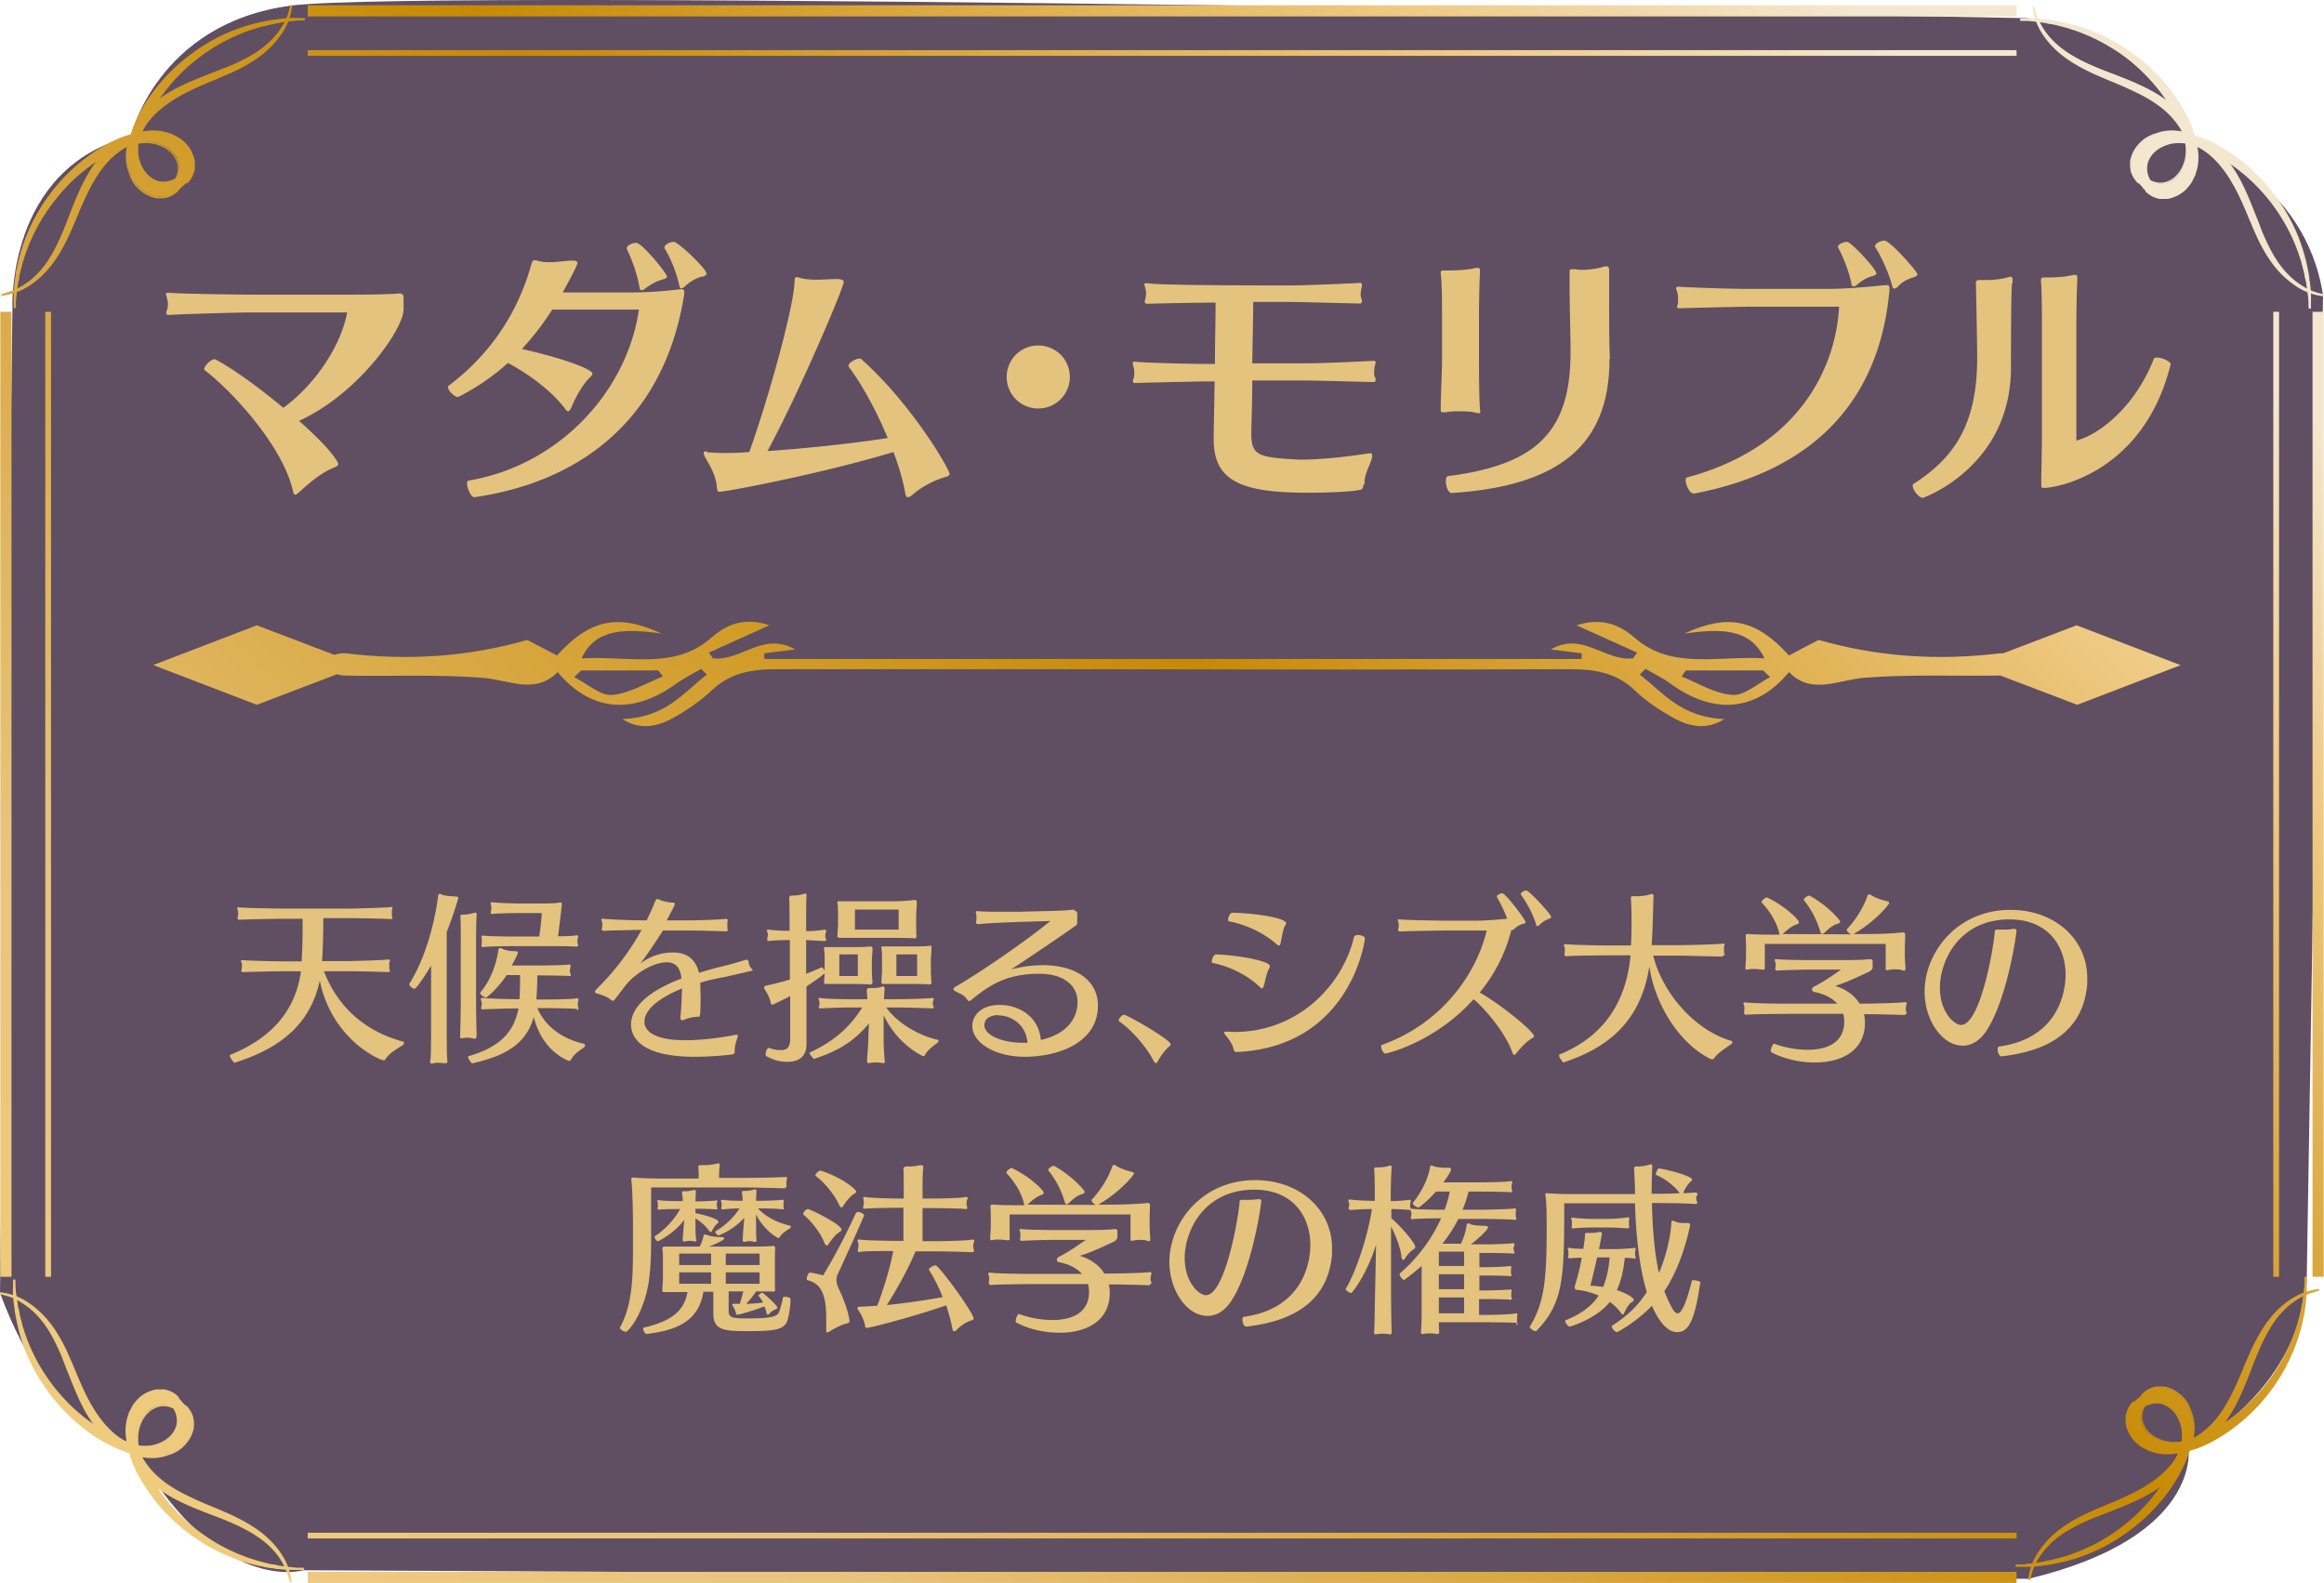 <svg xmlns="http://www.w3.org/2000/svg" width="182" height="124" fill="none"><path fill="#39243B" d="m0 101.265.974-77.144s-.5-10.981 9.266-13.446c0 0 2.048-8.84 12.538-10.235s135.395.971 135.395.971 10.54-.15 13.587 9.762c0 0 8.766 2.813 10.165 11.952l-1.274 76.846s.275 8.092-9.266 13.446c0 0 1.124 6.973-12.538 10.235l-135.095-.673s-6.494 1.992-12.962-9.064c0 0-6.619-1.369-10.79-12.65" opacity=".8"/><path fill="url(#a)" d="M157.923 120.04H24.102v.448h133.821z"/><path fill="url(#b)" d="M157.923 123.103H24.102v.872h133.821z"/><path fill="url(#c)" d="M157.923 3.926H24.102v.448h133.821z"/><path fill="url(#d)" d="M157.923.415H24.102v.872h133.821z"/><path fill="url(#e)" d="M178.479 24.42h-.45v75.575h.45z"/><path fill="url(#f)" d="M181.976 24.42h-.874v75.575h.874z"/><path fill="url(#g)" d="M3.996 24.42h-.45v75.575h.45z"/><path fill="url(#h)" d="M.9 24.42H.025v75.575H.9z"/><path fill="url(#i)" d="M157.922 122.63h.525c.35 0 .849 0 1.523-.074.325-.05.675-.075 1.074-.175.2-.049.4-.074.6-.124s.424-.125.649-.174c.874-.274 1.848-.623 2.847-1.196 1-.547 2.024-1.27 2.973-2.166.949-.897 1.848-1.967 2.547-3.237.35-.623.65-1.295.849-2.042.175-.722.2-1.544-.05-2.316-.249-.747-.774-1.469-1.548-1.818-.799-.373-1.748-.224-2.448.274-.349.249-.649.648-.749 1.096-.025.149-.05.174-.05.324v.348c0 .224.075.423.15.623.15.398.424.722.724.996.15.149.3.249.5.373l.249.125s.2.074.3.124c.774.274 1.574.274 2.323.1a5.3 5.3 0 0 0 2.023-.971c1.174-.897 1.923-2.142 2.473-3.312.549-1.171.949-2.341 1.373-3.362s.899-1.942 1.424-2.664 1.124-1.27 1.648-1.619a5.8 5.8 0 0 1 1.349-.647c.175-.05.3-.075.375-.1.1 0 .125-.025.125-.025h-.125c-.1 0-.225.025-.4.075-.35.075-.849.224-1.424.573a7.2 7.2 0 0 0-1.798 1.568c-.599.723-1.099 1.644-1.573 2.665-.475 1.021-.899 2.166-1.474 3.287-.574 1.12-1.299 2.266-2.373 3.063a4.7 4.7 0 0 1-1.798.821c-.649.15-1.349.125-1.948-.099-.075-.025-.15-.05-.225-.1l-.25-.124s-.249-.175-.374-.274c-.225-.224-.425-.473-.55-.772-.05-.15-.1-.299-.1-.448v-.2c0-.049.025-.199.05-.224a1.26 1.26 0 0 1 .5-.697c.499-.373 1.224-.473 1.773-.224.575.249.999.797 1.199 1.419.225.623.2 1.295.05 1.968-.15.672-.425 1.294-.749 1.892a13.9 13.9 0 0 1-2.373 3.163 14.8 14.8 0 0 1-2.797 2.191c-.949.573-1.898.971-2.748 1.27-.224.075-.424.149-.624.199l-.6.149c-.374.1-.724.15-1.048.225-.65.099-1.149.149-1.499.174-.35 0-.525.025-.525.025z"/><path fill="url(#j)" d="M167.139 109.781s.15-.15.25-.224c.749-.548 1.748-.648 2.522-.299.724.324 1.299.996 1.574 1.868.199.547.224 1.07.174 1.543.275-.124.55-.298.775-.473.899-.672 1.648-1.618 2.347-3.038.35-.697.65-1.394.924-2.066.175-.424.35-.822.525-1.221.5-1.095 1.024-1.992 1.573-2.664.675-.822 1.349-1.32 1.824-1.594a4.9 4.9 0 0 1 1.448-.572c.2-.05.325-.05.4-.075h.125v.149h-.125s-.2.075-.375.125a5.4 5.4 0 0 0-1.323.622c-.425.274-1.049.772-1.649 1.594-.474.647-.924 1.494-1.398 2.639-.175.399-.325.797-.475 1.221-.275.697-.55 1.419-.899 2.141-.5 1.046-1.224 2.391-2.498 3.337a6 6 0 0 1-1.398.772c-.15.622-.425 1.245-.825 1.967-.649 1.17-1.523 2.266-2.572 3.262a15 15 0 0 1-2.972 2.167 14 14 0 0 1-2.873 1.195l-.649.174-.599.125c-.25.049-.5.099-.725.124-.125 0-.224.025-.349.05-.625.075-1.149.1-1.524.075h-.524v-.175h.524c.35-.025.849-.099 1.499-.199.1 0 .225-.05.324-.075.225-.049.45-.074.7-.149l.599-.149.625-.2a14.4 14.4 0 0 0 2.722-1.27 14.8 14.8 0 0 0 2.772-2.166c.924-.946 1.724-1.992 2.348-3.162.275-.498.45-.947.599-1.345-.749.149-1.498.099-2.148-.15h-.074s-.15-.099-.225-.124l-.25-.125c-.2-.099-.35-.224-.524-.373a2.5 2.5 0 0 1-.725-1.046c-.1-.224-.15-.448-.15-.647v-.349c0-.149 0-.174.05-.299.1-.373.275-.697.55-.946zm4.395 2.988a3.9 3.9 0 0 0-.174-1.569c-.275-.821-.825-1.469-1.499-1.768-.749-.348-1.673-.224-2.373.274a1.92 1.92 0 0 0-.724 1.046c-.025.149-.025.174-.05.299v.324c0 .199.075.398.15.597.15.349.375.673.699.971.175.15.325.249.5.349l.25.124s.124.05.199.075h.075c.65.274 1.399.299 2.148.15.025-.125.075-.225.1-.349 0-.05 0-.1.025-.174h-.075c-.699.149-1.398.124-1.998-.1-.025 0-.05 0-.1-.025-.05 0-.075-.025-.125-.05l-.249-.124s-.25-.174-.375-.274c-.25-.249-.45-.523-.549-.797a1.15 1.15 0 0 1-.1-.473v-.224c0-.05.025-.224.05-.249.074-.299.274-.548.524-.747.525-.399 1.299-.498 1.848-.224.55.249 1.024.772 1.249 1.469.175.473.225 1.021.125 1.594.175-.05.35-.125.524-.175zm-.699.224c.075-.573.05-1.12-.125-1.569-.225-.647-.649-1.145-1.174-1.369-.499-.249-1.198-.15-1.698.199-.25.174-.4.398-.474.672 0 .025-.025.175-.025.2v.224c0 .124.049.274.099.423.1.249.275.523.525.747.125.1.275.199.35.274l.249.124s.075.025.125.05c.025 0 .05 0 .1.025.55.199 1.249.224 1.898.075.05 0 .1 0 .15-.025zm8.542-10.981c-.4.274-.899.697-1.374 1.295-.549.672-1.074 1.568-1.573 2.639-.175.398-.35.797-.525 1.22-.274.673-.574 1.37-.949 2.067-.724 1.419-1.498 2.391-2.397 3.088a5.4 5.4 0 0 1-.9.523c0 .199-.05.373-.1.548.45-.175.875-.424 1.249-.723 1.224-.946 1.948-2.266 2.448-3.287.35-.722.624-1.444.874-2.141.175-.423.325-.822.475-1.22.474-1.146.949-2.017 1.423-2.665.45-.622.924-1.046 1.299-1.369zm-11.589 16.459a15 15 0 0 1-2.797 2.192 14.7 14.7 0 0 1-2.748 1.27l-.624.199-.599.149-.6.15c.2-.025.4-.05.6-.1l.599-.124.624-.175c1.074-.323 1.999-.697 2.823-1.17a15 15 0 0 0 2.947-2.142c1.024-.971 1.898-2.041 2.522-3.212.375-.672.625-1.245.775-1.818-.15.05-.325.1-.5.15h-.05c-.15.448-.349.921-.624 1.469a14.2 14.2 0 0 1-2.373 3.162zm3.722-5.528c-.175.075-.35.125-.525.175a1 1 0 0 1-.05.249c0 .099-.05.174-.075.274.175-.05.35-.1.525-.175.05-.149.075-.323.1-.523z"/><path fill="url(#k)" d="M180.601 99.995v.523c0 .349 0 .847-.075 1.519-.05.324-.075.672-.175 1.071-.05.199-.075.398-.125.597s-.125.424-.175.648c-.275.871-.624 1.842-1.199 2.838a14.4 14.4 0 0 1-2.173 2.964c-.899.946-1.973 1.842-3.246 2.54a9 9 0 0 1-2.049.846c-.724.175-1.548.2-2.322-.049-.75-.25-1.474-.772-1.824-1.544-.374-.797-.224-1.743.275-2.441.25-.348.65-.647 1.099-.747.15-.025.175-.05.325-.05h.35c.224 0 .424.075.624.15.4.149.724.423.999.722.15.149.25.299.375.498l.124.249s.075.199.125.299c.275.772.275 1.569.1 2.316a5.2 5.2 0 0 1-.974 2.017c-.899 1.17-2.148 1.917-3.322 2.465s-2.347.946-3.371 1.369-1.949.897-2.673 1.42-1.274 1.12-1.623 1.643a5.7 5.7 0 0 0-.65 1.345c-.05.174-.075.299-.1.373 0 .1-.025.125-.025.125v-.125c0-.099.025-.224.075-.398.075-.349.225-.847.575-1.419a7.2 7.2 0 0 1 1.573-1.793c.725-.598 1.649-1.096 2.673-1.569s2.173-.896 3.297-1.469 2.272-1.295 3.072-2.366a4.7 4.7 0 0 0 .824-1.793c.15-.647.125-1.344-.1-1.942a1 1 0 0 0-.1-.224l-.125-.249s-.175-.249-.275-.374a2.4 2.4 0 0 0-.774-.547c-.15-.05-.3-.1-.449-.1h-.2c-.05 0-.2.025-.225.05a1.26 1.26 0 0 0-.699.498c-.375.498-.475 1.22-.225 1.768.25.573.799.996 1.424 1.195.624.224 1.298.199 1.973.05.674-.15 1.298-.423 1.898-.747a13.8 13.8 0 0 0 3.172-2.366 14.7 14.7 0 0 0 2.198-2.789c.574-.946.974-1.892 1.273-2.739.075-.224.15-.423.2-.622l.15-.598c.1-.374.15-.722.225-1.046.1-.647.15-1.145.175-1.494 0-.349.025-.523.025-.523z"/><path fill="url(#l)" d="M167.738 109.183c.25-.249.575-.448.924-.548h.025s.175-.049.3-.049h.35c.224 0 .424.074.649.149.375.149.724.398 1.024.722.15.174.275.324.375.523l.125.249s.049.149.099.224v.075c.275.647.325 1.394.175 2.141a6.2 6.2 0 0 0 1.349-.597 13.8 13.8 0 0 0 3.147-2.341 14.8 14.8 0 0 0 2.173-2.764 14.4 14.4 0 0 0 1.274-2.714l.199-.623.15-.573c.075-.249.125-.473.15-.697 0-.124.05-.224.075-.348.1-.648.15-1.146.175-1.47v-.522h.175v.522c0 .374 0 .897-.075 1.519 0 .125-.025.225-.05.349-.025.224-.05.473-.125.747l-.125.598-.175.647a14.4 14.4 0 0 1-3.371 5.827 13.9 13.9 0 0 1-3.272 2.565c-.725.398-1.349.672-1.973.822-.2.498-.45.971-.775 1.394-.974 1.245-2.298 1.992-3.346 2.49-.75.349-1.449.623-2.148.897-.425.174-.825.323-1.224.473-1.149.473-1.998.921-2.648 1.394-.824.598-1.323 1.22-1.598 1.644-.375.548-.55 1.021-.625 1.32-.05.174-.074.298-.099.373v.125h-.175v-.125s.05-.224.075-.398c.125-.523.299-.996.574-1.445a7.2 7.2 0 0 1 1.599-1.817c.674-.548 1.573-1.096 2.672-1.569.4-.175.799-.349 1.224-.523a30 30 0 0 0 2.073-.922c1.398-.722 2.373-1.469 3.047-2.34.175-.249.35-.498.474-.772-.474.025-1.024 0-1.548-.174-.849-.274-1.524-.872-1.873-1.569-.375-.797-.25-1.793.299-2.515.075-.1.125-.175.225-.249zm3.896 3.561c.15-.747.125-1.494-.124-2.141v-.075s-.075-.15-.125-.199l-.125-.249c-.1-.175-.2-.324-.35-.498a2.8 2.8 0 0 0-.974-.698 3.6 3.6 0 0 0-.599-.149h-.325c-.125 0-.175 0-.275.05h-.025a1.9 1.9 0 0 0-1.049.722c-.499.697-.624 1.618-.274 2.366.299.672.949 1.22 1.773 1.494a3.5 3.5 0 0 0 1.573.174c.075-.174.125-.349.175-.523a3.7 3.7 0 0 1-1.598-.125c-.7-.224-1.224-.697-1.474-1.245-.275-.547-.175-1.319.225-1.842q.3-.41.749-.523s.2-.05.25-.05h.2c.15 0 .299.05.474.1.275.099.55.298.799.547.125.125.225.274.275.374l.125.249s.05.1.05.124c0 .025 0 .05.025.075.225.598.25 1.295.1 1.992v.075c.05 0 .1 0 .175-.025.125-.025.225-.05.349-.1zm-.699.149s0-.099.025-.149c.15-.672.125-1.345-.1-1.892 0-.025 0-.05-.025-.075 0-.05-.025-.075-.05-.125l-.125-.249s-.15-.224-.274-.348a1.86 1.86 0 0 0-.75-.523c-.15-.05-.299-.1-.424-.1h-.2c-.05 0-.175.025-.225.025a1.4 1.4 0 0 0-.674.473c-.375.498-.45 1.171-.2 1.669.225.523.724.946 1.374 1.17.474.174.999.199 1.598.124zm-1.224 2.366c-.624.623-1.448 1.195-2.522 1.743-.7.349-1.399.648-2.073.946-.425.175-.825.349-1.224.523-1.099.474-1.973.996-2.648 1.569a6.4 6.4 0 0 0-1.298 1.37 7 7 0 0 1 1.373-1.295c.675-.498 1.524-.946 2.673-1.42.399-.174.799-.323 1.224-.473.699-.274 1.398-.547 2.148-.871 1.048-.498 2.347-1.22 3.296-2.441.3-.373.525-.796.725-1.245-.175.025-.35.075-.55.1a5.3 5.3 0 0 1-.524.896c-.175.225-.375.449-.575.673zm6.644-4.856.3-.298a15 15 0 0 0 2.148-2.939c.474-.822.849-1.768 1.173-2.839l.175-.647.125-.598c.05-.199.075-.398.1-.597a2.6 2.6 0 0 1-.15.597l-.15.573-.2.623c-.374 1.021-.774 1.917-1.273 2.739a14.5 14.5 0 0 1-2.198 2.814 13.3 13.3 0 0 1-3.172 2.365c-.55.274-1.024.498-1.474.623v.05c-.05.174-.1.323-.15.498.575-.15 1.149-.399 1.824-.772 1.049-.573 2.023-1.32 2.922-2.217zm-4.771 2.515s-.174.05-.274.075a1 1 0 0 0-.25.05c-.05.174-.1.349-.175.523.2-.025.375-.05.525-.1.075-.174.124-.348.174-.523z"/><path fill="url(#m)" d="M1.099 100.294v.523c0 .348 0 .846.075 1.519.05.324.074.672.174 1.071.05.199.075.398.125.597s.125.424.175.648c.275.871.625 1.842 1.199 2.838a14.5 14.5 0 0 0 2.173 2.964c.899.946 1.973 1.842 3.247 2.54a9 9 0 0 0 2.048.846c.724.175 1.548.199 2.323-.05.749-.249 1.473-.772 1.823-1.543.374-.797.224-1.744-.275-2.441-.25-.348-.65-.647-1.099-.747-.15-.025-.175-.05-.325-.05h-.35c-.224 0-.424.075-.624.15-.4.149-.724.423-.999.722a2.6 2.6 0 0 0-.374.498l-.125.249s-.075.199-.125.299c-.275.772-.275 1.569-.1 2.316s.524 1.444.974 2.017c.9 1.17 2.148 1.917 3.322 2.465s2.348.946 3.372 1.369 1.948.897 2.672 1.42 1.274 1.12 1.624 1.643a5.7 5.7 0 0 1 .649 1.345c.05.174.075.299.1.373 0 .1.025.125.025.125v-.125c0-.099-.025-.224-.075-.398a4.5 4.5 0 0 0-.575-1.419 7.1 7.1 0 0 0-1.573-1.793c-.724-.598-1.648-1.096-2.672-1.569s-2.174-.896-3.297-1.469-2.273-1.295-3.072-2.366a4.7 4.7 0 0 1-.825-1.793c-.15-.647-.125-1.344.1-1.942a1 1 0 0 1 .1-.224l.125-.249s.175-.249.275-.374c.225-.224.474-.423.774-.547.15-.05.3-.1.45-.1h.2c.05 0 .2.025.224.05.275.074.525.249.7.498.374.498.474 1.22.224 1.768-.25.572-.799.996-1.423 1.195-.625.224-1.3.199-1.973.05-.675-.15-1.3-.424-1.899-.747a13.9 13.9 0 0 1-3.172-2.366 14.7 14.7 0 0 1-2.197-2.789 14.7 14.7 0 0 1-1.274-2.739c-.075-.224-.15-.423-.2-.623l-.15-.597c-.1-.374-.15-.722-.225-1.046-.1-.647-.15-1.145-.174-1.494 0-.349-.025-.523-.025-.523z"/><path fill="url(#n)" d="M13.987 109.483s.15.149.224.249c.55.747.65 1.743.3 2.515-.325.722-.999 1.294-1.873 1.568-.55.2-1.074.224-1.549.175.125.274.3.547.475.772.674.896 1.623 1.643 3.047 2.34.7.349 1.399.648 2.073.922.424.174.824.348 1.224.523 1.099.498 1.998 1.021 2.672 1.568.824.673 1.324 1.345 1.599 1.818.274.448.45.922.574 1.444.05.2.05.324.075.399v.124h-.15v-.124s-.075-.199-.125-.374a5.4 5.4 0 0 0-.624-1.319c-.275-.424-.774-1.046-1.599-1.644-.649-.473-1.498-.921-2.647-1.394-.4-.175-.8-.324-1.224-.474-.7-.273-1.423-.547-2.148-.896-1.049-.498-2.397-1.22-3.347-2.49a6 6 0 0 1-.774-1.395c-.624-.149-1.249-.423-1.973-.821-1.174-.648-2.273-1.519-3.272-2.565a15 15 0 0 1-2.173-2.963 13.7 13.7 0 0 1-1.199-2.864l-.174-.647-.125-.598c-.05-.249-.1-.498-.125-.722 0-.125-.025-.224-.05-.349-.075-.622-.1-1.145-.075-1.519v-.523h.175v.523c.025.349.1.847.2 1.494 0 .1.05.224.075.324.05.224.074.448.15.697l.15.598.2.622c.349.996.773 1.893 1.273 2.715a14.8 14.8 0 0 0 2.173 2.764 13.8 13.8 0 0 0 3.147 2.34c.5.274.949.449 1.348.598-.15-.747-.1-1.494.15-2.142v-.074s.1-.15.125-.224l.125-.249c.1-.2.225-.349.375-.523.3-.349.65-.573 1.049-.722.224-.1.45-.15.65-.15h.349c.15 0 .175 0 .3.05h.024c.35.1.675.274.925.548zm-2.998 4.382c.475.05 1.024 0 1.574-.174.824-.274 1.473-.822 1.773-1.494.35-.747.225-1.669-.274-2.366a1.92 1.92 0 0 0-1.05-.722h-.024s-.15-.05-.275-.05h-.325c-.2 0-.4.075-.6.15a2.8 2.8 0 0 0-.973.697 3 3 0 0 0-.35.498l-.125.249s-.05.124-.075.199v.075c-.275.647-.3 1.394-.15 2.141.125.025.225.075.35.1.05 0 .1 0 .175.025v-.075c-.15-.697-.125-1.394.1-1.992 0-.025 0-.05.025-.1 0-.049.025-.074.05-.124l.125-.249s.174-.249.274-.374c.25-.249.525-.448.8-.547.174-.075.324-.1.474-.1h.225c.05 0 .225.025.25.05.3.074.549.274.749.523.4.523.5 1.295.225 1.842-.25.548-.775 1.021-1.474 1.245a3.1 3.1 0 0 1-1.598.125c.05.174.124.349.174.523zm-.224-.672c.574.074 1.124.05 1.573-.125.65-.224 1.149-.647 1.374-1.17.25-.498.15-1.195-.2-1.693a1.16 1.16 0 0 0-.674-.473c-.025 0-.175-.025-.2-.025h-.225c-.125 0-.275.049-.425.099-.25.1-.524.274-.749.523-.1.125-.2.274-.275.349l-.124.249s-.025.074-.05.124c0 .025 0 .05-.025.1-.2.548-.225 1.245-.075 1.892 0 .05 0 .1.025.15zm10.99 8.491a6.4 6.4 0 0 0-1.3-1.369c-.674-.548-1.573-1.071-2.647-1.569-.4-.175-.8-.349-1.224-.523a22 22 0 0 1-2.073-.946c-1.424-.723-2.398-1.494-3.097-2.391a5.3 5.3 0 0 1-.524-.896c-.2 0-.375-.05-.55-.1.175.448.425.872.724 1.245.95 1.22 2.273 1.942 3.297 2.44.724.349 1.449.623 2.148.872.425.174.824.324 1.224.473 1.149.473 2.023.946 2.672 1.419.625.449 1.05.922 1.374 1.295zM5.27 110.13a15 15 0 0 1-2.198-2.789c-.5-.822-.924-1.743-1.274-2.739l-.2-.623-.15-.597-.15-.598c.026.199.05.399.1.598l.126.597.174.623c.325 1.071.7 1.992 1.174 2.814.6 1.07 1.324 2.066 2.148 2.938.974 1.021 2.048 1.893 3.222 2.515.674.374 1.249.623 1.823.772-.05-.149-.1-.324-.15-.498v-.05a11 11 0 0 1-1.473-.622 14.3 14.3 0 0 1-3.172-2.366zm5.545 3.71a4 4 0 0 1-.175-.523 1 1 0 0 1-.25-.05c-.1 0-.175-.049-.275-.074.05.174.1.348.175.523.15.05.325.074.525.099z"/><path fill="url(#o)" d="M23.803 122.929h-.525c-.35 0-.85 0-1.523-.075-.325-.05-.675-.075-1.075-.174-.2-.05-.4-.075-.599-.125-.2-.05-.424-.124-.65-.174-.873-.274-1.848-.623-2.847-1.195-.999-.548-2.023-1.27-2.972-2.167s-1.848-1.967-2.547-3.237a8.8 8.8 0 0 1-.85-2.042c-.174-.722-.2-1.544.05-2.316.25-.747.775-1.469 1.55-1.817.798-.374 1.747-.225 2.447.273.35.249.65.648.749 1.096.025.15.05.174.05.324v.348c0 .225-.075.424-.15.623-.15.398-.425.722-.724.996-.15.149-.3.249-.5.374l-.25.124s-.2.075-.3.125c-.774.274-1.573.274-2.322.099a5.3 5.3 0 0 1-2.023-.971c-1.174-.896-1.923-2.141-2.473-3.312s-.949-2.341-1.373-3.361-.9-1.943-1.424-2.665-1.124-1.27-1.648-1.619a5.8 5.8 0 0 0-1.35-.647c-.174-.05-.299-.075-.374-.1-.1 0-.125-.024-.125-.024H.15c.1 0 .225.024.4.074.35.075.85.224 1.424.573a7.2 7.2 0 0 1 1.798 1.569c.6.722 1.099 1.643 1.573 2.664.475 1.021.9 2.167 1.474 3.287s1.299 2.266 2.373 3.063a4.75 4.75 0 0 0 1.798.822c.65.149 1.348.124 1.948-.1.075-.025.15-.05.225-.099l.25-.125s.25-.174.374-.274c.225-.224.425-.473.55-.772.05-.149.1-.299.1-.448v-.199c0-.05-.025-.199-.05-.224a1.27 1.27 0 0 0-.5-.698c-.5-.373-1.224-.473-1.773-.224-.575.249-1 .797-1.2 1.42-.224.622-.199 1.295-.049 1.967s.425 1.295.75 1.892a13.8 13.8 0 0 0 2.372 3.163c.9.896 1.848 1.618 2.797 2.191s1.898.971 2.748 1.27c.224.075.424.15.624.199l.6.15c.374.099.724.149 1.049.224.649.099 1.148.149 1.498.174.35 0 .524.025.524.025z"/><path fill="url(#p)" d="M14.586 110.08c.25.249.45.572.55.921.024.149.024.199.05.324v.348c0 .224-.075.424-.15.648-.15.373-.4.722-.725 1.021a2.5 2.5 0 0 1-.524.373l-.25.125s-.15.05-.225.099h-.075c-.65.274-1.398.324-2.148.175q.187.634.6 1.344a13.7 13.7 0 0 0 2.348 3.138 14.8 14.8 0 0 0 2.772 2.166c.824.498 1.723.922 2.722 1.27l.625.2.574.149c.25.075.475.124.7.149.124 0 .224.05.35.075.648.1 1.148.149 1.473.174h.524v.175h-.524c-.375 0-.9 0-1.524-.075-.125 0-.225-.025-.35-.05-.224-.025-.474-.05-.749-.124l-.6-.125-.649-.174a14.4 14.4 0 0 1-5.844-3.362 13.9 13.9 0 0 1-2.573-3.262c-.4-.722-.674-1.345-.824-1.967a6 6 0 0 1-1.398-.772c-1.25-.971-1.998-2.291-2.498-3.337-.35-.747-.624-1.444-.9-2.141a44 44 0 0 1-.474-1.22c-.474-1.146-.924-1.993-1.398-2.64-.6-.822-1.224-1.32-1.649-1.594-.55-.373-1.024-.548-1.323-.622-.175-.05-.3-.075-.375-.1H0v-.174h.125s.225.05.4.075c.524.124.999.298 1.448.572.45.274 1.149.772 1.823 1.594.55.672 1.1 1.569 1.574 2.664.175.399.35.797.524 1.221.275.672.575 1.369.924 2.066.725 1.395 1.474 2.366 2.348 3.038.25.175.5.349.774.473-.025-.473 0-1.02.175-1.543.275-.847.874-1.519 1.574-1.868.799-.374 1.798-.249 2.522.299.1.074.175.124.25.224zm-3.572 3.884c.75.15 1.499.125 2.148-.124h.075s.15-.075.2-.125l.25-.124c.175-.1.325-.199.5-.349.324-.299.549-.622.699-.971a3.5 3.5 0 0 0 .15-.598v-.323c0-.125 0-.175-.05-.274a1.9 1.9 0 0 0-.725-1.071c-.7-.498-1.623-.623-2.372-.274-.675.299-1.224.946-1.499 1.768a3.5 3.5 0 0 0-.175 1.569c.175.075.35.124.525.174a3.7 3.7 0 0 1 .124-1.594c.225-.697.7-1.22 1.25-1.469.549-.274 1.323-.174 1.848.224q.412.3.524.747s.05.2.05.249v.2c0 .149-.05.298-.1.473-.1.274-.3.548-.55.797a1.6 1.6 0 0 1-.374.274l-.25.124s-.1.05-.125.05-.05 0-.075.025c-.599.224-1.298.249-1.998.099h-.075c0 .05 0 .1.025.175.025.124.05.224.1.348zm-.15-.672s.1 0 .15.025c.675.149 1.35.124 1.899-.1.025 0 .05 0 .075-.025.05 0 .074-.025.124-.049l.25-.125s.225-.149.35-.274a1.86 1.86 0 0 0 .524-.747c.05-.149.1-.299.1-.423v-.199c0-.05-.025-.175-.025-.225a1.4 1.4 0 0 0-.474-.672c-.5-.373-1.174-.448-1.674-.199-.524.224-.949.722-1.174 1.369-.174.474-.2.997-.125 1.594zm-2.372-1.245c-.625-.623-1.199-1.444-1.748-2.515-.35-.697-.65-1.395-.95-2.067-.174-.423-.35-.822-.524-1.22-.475-1.096-1-1.967-1.574-2.64a6.4 6.4 0 0 0-1.373-1.294c.374.298.849.747 1.299 1.369.499.672.949 1.519 1.423 2.665.175.398.325.796.475 1.22.274.697.55 1.394.874 2.141.5 1.046 1.224 2.341 2.447 3.287.375.299.8.523 1.25.722-.026-.174-.076-.348-.1-.548a5.3 5.3 0 0 1-.9-.522 14 14 0 0 1-.674-.573zm4.87 6.624.3.298a15 15 0 0 0 2.947 2.142c.824.473 1.773.847 2.847 1.17l.65.175.6.124c.199.05.399.075.599.1q-.3-.037-.6-.15l-.574-.149-.625-.199c-1.024-.374-1.923-.772-2.747-1.27a14.5 14.5 0 0 1-2.822-2.192 13.3 13.3 0 0 1-2.373-3.162c-.275-.548-.5-1.021-.624-1.469h-.05c-.175-.05-.325-.1-.5-.15.15.573.4 1.146.774 1.818.575 1.046 1.324 2.017 2.223 2.914zm-2.522-4.732s-.05-.174-.075-.274a1 1 0 0 0-.05-.249 4 4 0 0 1-.525-.174c.025.199.05.374.1.523.175.075.35.125.525.174z"/><path fill="url(#q)" d="M23.803 1.51h-.525c-.35 0-.85 0-1.523.075-.325.05-.675.075-1.075.174-.2.05-.4.075-.599.125-.2.05-.424.124-.65.174-.873.274-1.848.623-2.847 1.195-.999.548-2.023 1.27-2.972 2.167s-1.848 1.967-2.547 3.237a8.8 8.8 0 0 0-.85 2.042c-.174.722-.2 1.544.05 2.316.25.747.775 1.469 1.55 1.817.798.374 1.747.224 2.447-.274.35-.248.65-.647.749-1.095.025-.15.05-.174.05-.324v-.348c0-.225-.075-.424-.15-.623-.15-.398-.425-.722-.724-.996a2.6 2.6 0 0 0-.5-.374l-.25-.124s-.2-.075-.3-.125c-.774-.274-1.573-.274-2.322-.1a5.3 5.3 0 0 0-2.023.972c-1.174.896-1.923 2.142-2.473 3.312s-.949 2.34-1.373 3.361-.9 1.943-1.424 2.665-1.124 1.27-1.648 1.619a5.8 5.8 0 0 1-1.35.647c-.174.05-.299.075-.374.1-.1 0-.125.024-.125.024H.15c.1 0 .225-.024.4-.074.35-.075.85-.224 1.424-.573a7.2 7.2 0 0 0 1.798-1.569c.6-.722 1.099-1.643 1.573-2.664.475-1.021.9-2.167 1.474-3.287s1.299-2.266 2.373-3.063a4.7 4.7 0 0 1 1.798-.822c.65-.15 1.348-.124 1.948.1.075.025.15.05.225.1l.25.124s.25.174.374.274c.225.224.425.473.55.772.05.15.1.299.1.448v.2c0 .05-.025.198-.05.223-.075.274-.25.523-.5.698-.5.373-1.224.473-1.773.224-.575-.25-1-.797-1.2-1.42-.224-.622-.199-1.294-.049-1.967.15-.672.425-1.295.75-1.892a13.8 13.8 0 0 1 2.372-3.163 14.8 14.8 0 0 1 2.797-2.191c.95-.573 1.898-.971 2.748-1.27.224-.075.424-.15.624-.2l.6-.149c.374-.1.724-.15 1.049-.224.649-.1 1.148-.15 1.498-.174.35 0 .524-.025.524-.025z"/><path fill="url(#r)" d="M14.586 14.335s-.15.149-.25.224c-.749.547-1.748.647-2.522.298-.725-.323-1.299-.996-1.574-1.867a3.4 3.4 0 0 1-.175-1.544 4 4 0 0 0-.774.473c-.899.672-1.648 1.619-2.348 3.038-.35.697-.649 1.395-.924 2.067-.175.423-.35.822-.524 1.22-.5 1.096-1.024 1.992-1.574 2.664-.674.822-1.348 1.32-1.823 1.594-.45.274-.924.448-1.449.573-.2.05-.324.05-.4.075H.126V23H.25s.2-.075.375-.124c.3-.1.799-.274 1.323-.623.425-.274 1.05-.772 1.649-1.594.474-.647.924-1.494 1.398-2.64.175-.398.325-.796.475-1.22.275-.697.55-1.419.899-2.14.5-1.047 1.224-2.391 2.498-3.338a6 6 0 0 1 1.398-.771c.15-.623.425-1.246.824-1.968.65-1.17 1.524-2.266 2.573-3.262a15 15 0 0 1 2.972-2.166c.85-.473 1.773-.872 2.872-1.195l.65-.175.6-.124c.249-.05.499-.1.723-.125.125 0 .225-.025.35-.05.624-.074 1.149-.1 1.524-.074h.524v.174h-.524c-.35.025-.85.1-1.499.2-.1 0-.225.05-.325.074-.224.05-.45.075-.699.15l-.6.149-.624.199a14.4 14.4 0 0 0-2.722 1.27 14.8 14.8 0 0 0-2.773 2.166c-.924.947-1.723 1.992-2.347 3.163-.275.498-.45.946-.6 1.345.75-.15 1.499-.1 2.148.149h.075s.15.1.225.124l.25.125c.2.1.35.224.524.373.35.3.575.648.725 1.046.1.224.15.448.15.648v.348c0 .15 0 .175-.05.3-.1.373-.275.696-.55.945zM10.19 11.37c-.05.473 0 1.021.175 1.569.275.822.824 1.47 1.499 1.768.749.349 1.673.224 2.372-.274a1.9 1.9 0 0 0 .725-1.046c.025-.15.025-.174.05-.299v-.323c0-.2-.075-.399-.15-.598a2.8 2.8 0 0 0-.7-.971 3 3 0 0 0-.499-.349l-.25-.124s-.125-.05-.2-.075h-.075c-.649-.274-1.398-.299-2.148-.15-.024.125-.074.225-.1.35 0 .05 0 .099-.024.174h.075c.699-.15 1.398-.125 1.998.1.025 0 .05 0 .1.024.05 0 .075.025.124.05l.25.124s.25.175.375.274c.25.25.45.523.55.797.074.175.1.324.1.473v.224c0 .05-.026.224-.05.25-.076.298-.275.547-.525.746-.525.399-1.299.498-1.848.225-.55-.25-1.024-.772-1.25-1.47a3.1 3.1 0 0 1-.124-1.593c-.175.05-.35.124-.525.174zm.675-.224c-.075.573-.05 1.12.124 1.569.225.647.65 1.145 1.174 1.37.5.248 1.2.149 1.699-.2.25-.174.4-.398.474-.672 0-.025.025-.174.025-.2v-.223c0-.125-.05-.274-.1-.424a2.05 2.05 0 0 0-.524-.747c-.125-.1-.275-.199-.35-.274l-.25-.124s-.075-.025-.124-.05c-.025 0-.05 0-.1-.025-.55-.2-1.25-.224-1.899-.075-.05 0-.1 0-.15.025zM2.348 22.104c.4-.274.899-.697 1.374-1.295.549-.672 1.073-1.569 1.573-2.64.175-.398.35-.797.525-1.22.3-.672.574-1.37.949-2.067.724-1.42 1.498-2.39 2.397-3.088q.412-.299.9-.522c0-.2.05-.374.1-.548-.45.174-.875.423-1.25.722-1.223.946-1.948 2.266-2.447 3.287-.35.722-.625 1.444-.874 2.141a41 41 0 0 0-.475 1.22c-.474 1.146-.949 2.018-1.423 2.665-.45.622-.925 1.046-1.3 1.37zM13.912 5.669a15 15 0 0 1 2.797-2.191 14.6 14.6 0 0 1 2.747-1.27l.625-.2.6-.149.599-.15c-.2.025-.4.05-.6.1l-.6.125-.624.174c-1.074.324-1.998.697-2.822 1.17a15 15 0 0 0-2.947 2.142c-1.024.971-1.898 2.042-2.523 3.212-.374.672-.624 1.245-.774 1.818.15-.05.325-.1.5-.15h.05c.15-.448.35-.92.624-1.469a14.2 14.2 0 0 1 2.373-3.162zm-3.697 5.528c.175-.075.35-.125.525-.174 0-.075.025-.175.05-.25 0-.099.05-.174.075-.273-.175.05-.35.1-.525.174-.05.15-.075.324-.1.523z"/><path fill="url(#s)" d="M1.1 24.121v-.523c0-.348 0-.846.075-1.519.05-.324.074-.672.174-1.07.05-.2.075-.399.125-.598.05-.2.125-.424.175-.648.275-.871.624-1.842 1.199-2.838A14.5 14.5 0 0 1 5.02 13.96c.899-.946 1.973-1.842 3.247-2.54a8.8 8.8 0 0 1 2.048-.846c.724-.175 1.548-.2 2.323.05.749.249 1.473.771 1.823 1.543.374.797.225 1.744-.275 2.44-.25.35-.65.648-1.099.748-.15.025-.175.05-.325.05h-.35c-.224 0-.424-.075-.624-.15-.4-.15-.724-.423-.999-.722-.15-.15-.25-.299-.374-.498l-.125-.249s-.075-.2-.125-.299c-.275-.772-.275-1.569-.1-2.316a5.2 5.2 0 0 1 .974-2.017c.9-1.17 2.148-1.917 3.322-2.465s2.348-.946 3.372-1.37c1.024-.423 1.948-.896 2.672-1.419s1.274-1.12 1.624-1.643a5.7 5.7 0 0 0 .649-1.345c.05-.174.075-.299.1-.373 0-.1.025-.125.025-.125V.54c0 .1-.025.224-.075.398a4.5 4.5 0 0 1-.575 1.42A7.2 7.2 0 0 1 20.58 4.15c-.724.598-1.648 1.096-2.673 1.569-1.024.473-2.173.896-3.296 1.47-1.124.572-2.273 1.294-3.072 2.365a4.7 4.7 0 0 0-.825 1.793c-.15.647-.124 1.344.1 1.942.025.075.05.15.1.224l.125.25s.175.248.275.373c.225.224.474.423.774.548.15.05.3.1.45.1h.2c.05 0 .2-.026.224-.05a1.27 1.27 0 0 0 .7-.499c.374-.498.474-1.22.224-1.768-.25-.572-.799-.996-1.423-1.195-.625-.224-1.3-.2-1.973-.05-.675.15-1.3.424-1.899.747a13.9 13.9 0 0 0-3.172 2.366 14.7 14.7 0 0 0-2.197 2.789 14.7 14.7 0 0 0-1.274 2.739c-.075.224-.15.423-.2.622l-.15.598c-.1.374-.15.722-.225 1.046-.1.647-.15 1.145-.175 1.494 0 .349-.024.523-.024.523z"/><path fill="url(#t)" d="M13.987 14.933c-.25.248-.575.448-.924.547h-.025s-.175.05-.3.05h-.35c-.224 0-.424-.075-.649-.15a2.85 2.85 0 0 1-1.024-.721 2.5 2.5 0 0 1-.375-.523l-.125-.25s-.05-.149-.1-.223v-.075c-.274-.648-.324-1.395-.174-2.142a6.2 6.2 0 0 0-1.349.598 13.8 13.8 0 0 0-3.147 2.34 15.8 15.8 0 0 0-2.173 2.79 14.3 14.3 0 0 0-1.274 2.714l-.2.622-.15.573a4 4 0 0 0-.15.697c0 .125-.05.224-.074.349-.1.647-.15 1.145-.175 1.47v.522h-.175v-.523c0-.373 0-.896.075-1.519 0-.124.025-.224.05-.349.025-.224.05-.473.125-.747l.125-.597.175-.648a14.4 14.4 0 0 1 3.372-5.827 13.9 13.9 0 0 1 3.271-2.564c.725-.399 1.349-.673 1.973-.822.2-.498.45-.971.775-1.395.974-1.245 2.297-1.992 3.346-2.49.75-.348 1.45-.622 2.148-.896a41 41 0 0 1 1.224-.473c1.15-.473 1.998-.922 2.648-1.395.824-.597 1.323-1.22 1.598-1.643.375-.548.55-1.021.625-1.32.05-.174.075-.299.1-.373V.415h.174V.54s-.05.224-.075.398c-.125.523-.3.996-.574 1.444A7.2 7.2 0 0 1 20.63 4.2c-.674.548-1.573 1.096-2.672 1.569-.4.174-.8.348-1.224.523-.674.274-1.374.572-2.073.921-1.399.722-2.373 1.47-3.047 2.34-.175.25-.35.499-.475.773.475-.025 1.025 0 1.55.174.848.274 1.523.872 1.872 1.569.375.797.25 1.793-.3 2.515-.074.1-.124.174-.224.249zm-3.921-3.536c-.15.747-.125 1.494.124 2.141v.075s.075.15.125.199l.125.249c.1.174.2.324.35.498.3.324.624.548.974.697q.337.113.6.15h.324c.125 0 .175 0 .275-.05h.025c.4-.1.799-.374 1.049-.722.5-.698.624-1.619.274-2.366-.3-.672-.949-1.22-1.773-1.494a3.5 3.5 0 0 0-1.573-.174 4 4 0 0 0-.175.523 3.7 3.7 0 0 1 1.598.124c.7.224 1.224.697 1.474 1.245.275.548.175 1.32-.225 1.843q-.3.41-.75.523s-.199.05-.249.05h-.2c-.15 0-.3-.05-.474-.1-.275-.1-.55-.299-.8-.548a1.6 1.6 0 0 1-.274-.373l-.125-.25s-.05-.099-.05-.124 0-.05-.025-.075c-.225-.597-.25-1.295-.1-1.992v-.074c-.05 0-.1 0-.175.024-.125.025-.224.05-.35.1zm.699-.15s0 .1-.025.15c-.15.672-.125 1.344.1 1.892 0 .025 0 .05.025.075 0 .05.025.074.05.124l.125.25s.15.223.274.348q.337.373.75.523c.15.05.3.1.424.1h.2c.05 0 .175-.025.225-.025.25-.075.5-.25.674-.474.375-.498.45-1.17.2-1.668-.225-.523-.724-.946-1.374-1.17-.474-.175-.999-.2-1.573-.125zm1.224-2.39c.624-.623 1.448-1.196 2.522-1.744.7-.348 1.399-.647 2.073-.946.425-.174.825-.348 1.224-.523 1.1-.473 1.973-.996 2.648-1.568a6.4 6.4 0 0 0 1.298-1.37c-.3.373-.749.847-1.373 1.295-.675.498-1.524.946-2.673 1.42-.4.173-.799.323-1.224.472a66 66 0 0 0-2.148.872c-1.049.498-2.347 1.22-3.296 2.44-.3.374-.525.797-.725 1.245.175-.025.35-.074.55-.1a5.3 5.3 0 0 1 .524-.896c.175-.224.375-.448.575-.672zm-6.644 4.88-.3.299a14.8 14.8 0 0 0-2.148 2.938c-.474.822-.849 1.768-1.173 2.84l-.175.647-.125.597c-.05.2-.075.399-.1.598q.038-.3.15-.598l.15-.573.2-.622c.374-1.021.774-1.918 1.273-2.74a14.4 14.4 0 0 1 2.198-2.813 13.3 13.3 0 0 1 3.172-2.366c.55-.299 1.024-.498 1.474-.622v-.05c.05-.174.1-.324.15-.498-.575.15-1.15.398-1.824.772-1.049.573-2.023 1.32-2.922 2.216zm4.77-2.515s.175-.05.275-.074a1 1 0 0 0 .25-.05c.05-.175.1-.349.175-.523-.2.025-.375.05-.525.1a4 4 0 0 0-.174.522z"/><path fill="url(#u)" d="M180.901 24.121v-.523c0-.348 0-.846-.075-1.519-.049-.324-.074-.672-.174-1.07-.05-.2-.075-.399-.125-.598-.05-.2-.125-.424-.175-.648-.275-.871-.624-1.842-1.199-2.838a14.5 14.5 0 0 0-2.173-2.964c-.899-.946-1.973-1.842-3.247-2.54a8.8 8.8 0 0 0-2.048-.846c-.724-.175-1.548-.2-2.322.05-.75.249-1.474.771-1.824 1.543-.374.797-.225 1.744.275 2.44.25.35.649.648 1.099.748.15.025.175.05.325.05h.349c.225 0 .425-.075.625-.15.399-.15.724-.423.999-.722.15-.15.249-.299.374-.498l.125-.249s.075-.2.125-.299c.275-.772.275-1.569.1-2.316a5.2 5.2 0 0 0-.974-2.017c-.899-1.17-2.148-1.917-3.322-2.465s-2.348-.946-3.372-1.37c-1.024-.423-1.948-.896-2.672-1.419s-1.274-1.12-1.623-1.643a5.7 5.7 0 0 1-.65-1.345c-.05-.174-.075-.299-.1-.373 0-.1-.025-.125-.025-.125V.54c0 .1.025.224.075.398.075.349.225.847.575 1.42a7.1 7.1 0 0 0 1.573 1.792c.724.598 1.649 1.096 2.673 1.569s2.173.896 3.296 1.47c1.124.572 2.273 1.294 3.072 2.365.4.523.675 1.145.825 1.793s.125 1.344-.1 1.942c-.025.075-.05.15-.1.224l-.125.25s-.175.248-.275.373c-.225.224-.474.423-.774.548-.15.05-.3.1-.45.1h-.199c-.05 0-.2-.026-.225-.05a1.27 1.27 0 0 1-.7-.499c-.374-.498-.474-1.22-.224-1.768.249-.572.799-.996 1.423-1.195.625-.224 1.299-.2 1.973-.05s1.299.424 1.899.747a13.9 13.9 0 0 1 3.172 2.366 14.7 14.7 0 0 1 2.197 2.789 14.6 14.6 0 0 1 1.274 2.739c.075.224.15.423.2.622l.15.598c.1.374.15.722.225 1.046.1.647.15 1.145.174 1.494 0 .349.025.523.025.523z"/><path fill="url(#v)" d="M168.013 14.933s-.149-.15-.224-.249c-.55-.747-.65-1.743-.3-2.54.325-.722.999-1.295 1.873-1.569a3.4 3.4 0 0 1 1.549-.174 4 4 0 0 0-.475-.772c-.674-.896-1.623-1.643-3.047-2.34a30 30 0 0 0-2.073-.922c-.425-.174-.824-.349-1.224-.523-1.099-.498-1.998-1.02-2.672-1.569-.824-.672-1.324-1.344-1.599-1.818a4.9 4.9 0 0 1-.574-1.444c-.05-.199-.05-.324-.075-.398V.49h.15v.125s.075.199.125.373c.1.3.274.797.624 1.32.275.423.774 1.046 1.598 1.644.65.473 1.499.92 2.648 1.394.4.174.799.324 1.224.473.699.274 1.423.548 2.148.897 1.049.498 2.397 1.22 3.346 2.49.325.423.575.896.775 1.394.624.15 1.249.424 1.973.822 1.174.647 2.273 1.519 3.272 2.565a15 15 0 0 1 2.173 2.963c.474.847.874 1.768 1.198 2.864l.175.647.125.598c.05.249.1.498.125.722 0 .124.025.224.05.349.075.622.1 1.145.075 1.518v.523h-.175v-.523c-.025-.348-.1-.846-.2-1.494 0-.1-.05-.224-.075-.323-.05-.224-.075-.449-.149-.698l-.15-.597-.2-.623a14.3 14.3 0 0 0-3.447-5.478 13.8 13.8 0 0 0-3.147-2.34 10 10 0 0 0-1.349-.598c.15.747.1 1.494-.149 2.141v.075s-.1.15-.125.224l-.125.249c-.1.2-.225.349-.375.523a2.5 2.5 0 0 1-1.049.722c-.225.1-.449.15-.649.15h-.35c-.15 0-.175 0-.3-.05h-.025a1.96 1.96 0 0 1-.924-.548zm2.998-4.383c-.475-.05-1.025 0-1.574.175-.824.274-1.474.821-1.773 1.494-.35.747-.225 1.668.274 2.365.25.349.65.623 1.049.723h.025s.15.05.275.05h.325c.2 0 .399-.075.599-.15.35-.15.675-.374.974-.697.15-.175.25-.324.35-.498l.125-.25s.05-.124.075-.199v-.074c.275-.648.299-1.395.15-2.142-.125-.025-.225-.074-.35-.1-.05 0-.1 0-.175-.024v.074c.15.698.125 1.395-.1 1.992 0 .025 0 .05-.025.1 0 .05-.025.075-.05.125l-.125.249s-.174.249-.274.373c-.25.25-.525.448-.8.548-.174.075-.324.1-.474.1h-.225c-.05 0-.225-.025-.25-.05-.299-.075-.549-.274-.749-.523-.399-.523-.499-1.295-.225-1.843.25-.548.775-1.02 1.474-1.245a3.1 3.1 0 0 1 1.598-.124c-.05-.175-.125-.35-.174-.523zm.224.698c-.574-.075-1.124-.05-1.573.124-.65.224-1.149.648-1.374 1.17-.25.498-.15 1.196.2 1.694.175.249.4.398.674.473.025 0 .175.025.2.025h.225c.125 0 .275-.05.424-.1.25-.1.525-.274.75-.523.1-.124.2-.274.274-.348l.125-.25s.025-.074.05-.124c0-.025 0-.05.025-.1.2-.547.225-1.245.075-1.892 0-.05 0-.1-.025-.15zM160.246 2.73c.275.399.699.897 1.299 1.37.674.548 1.573 1.07 2.647 1.569.4.174.799.348 1.224.523a22 22 0 0 1 2.073.946c1.424.722 2.398 1.494 3.097 2.39q.3.411.524.897c.2 0 .375.05.55.1a4.8 4.8 0 0 0-.724-1.246c-.95-1.22-2.273-1.942-3.297-2.44a22 22 0 0 0-2.148-.871 40 40 0 0 0-1.224-.474c-1.149-.473-2.023-.946-2.672-1.419-.625-.448-1.049-.921-1.374-1.295zm16.484 11.555a15 15 0 0 1 2.198 2.789c.499.821.924 1.743 1.274 2.739l.2.622.149.598.15.597c-.025-.199-.05-.398-.1-.597l-.125-.598-.174-.622c-.325-1.071-.7-1.992-1.174-2.814a15 15 0 0 0-2.148-2.939c-.974-1.02-2.048-1.892-3.222-2.515-.675-.373-1.249-.622-1.823-.771.05.149.1.323.149.498v.05c.45.149.925.348 1.474.622a14.2 14.2 0 0 1 3.172 2.365zm-5.545-3.71c.075.174.125.348.175.522.075 0 .175.025.25.05.1 0 .175.05.275.075-.05-.175-.1-.349-.175-.523a3 3 0 0 0-.525-.1z"/><path fill="url(#w)" d="M158.198 1.485h.524c.35 0 .85 0 1.524.075.325.05.674.075 1.074.174.2.05.399.075.599.125s.425.124.65.174c.874.274 1.848.623 2.847 1.195.999.548 2.023 1.27 2.972 2.167s1.848 1.967 2.548 3.237c.349.623.649 1.295.849 2.042.175.722.2 1.544-.05 2.316-.25.747-.774 1.469-1.549 1.818-.799.373-1.748.224-2.447-.274-.35-.25-.65-.648-.75-1.096-.025-.15-.05-.174-.05-.324v-.348c0-.225.075-.424.15-.623.15-.398.425-.722.725-.996.149-.15.299-.249.499-.373l.25-.125s.2-.075.3-.124c.774-.274 1.573-.274 2.322-.1s1.449.523 2.023.971c1.174.896 1.924 2.142 2.473 3.312s.949 2.34 1.374 3.362c.424 1.02.899 1.942 1.423 2.664.525.722 1.124 1.27 1.649 1.619a5.8 5.8 0 0 0 1.348.647c.175.05.3.075.375.1.1 0 .125.025.125.025h-.125c-.1 0-.225-.025-.4-.075a4.5 4.5 0 0 1-1.423-.573 7.2 7.2 0 0 1-1.798-1.569c-.6-.722-1.099-1.643-1.574-2.664-.474-1.021-.899-2.166-1.474-3.287-.574-1.12-1.298-2.266-2.372-3.063a4.7 4.7 0 0 0-1.798-.822c-.65-.149-1.349-.124-1.949.1a1 1 0 0 0-.224.1l-.25.124s-.25.174-.375.274a2.4 2.4 0 0 0-.549.772c-.05.15-.1.299-.1.448v.2c0 .05.025.199.05.223.075.274.25.523.499.698.5.373 1.224.473 1.774.224.574-.25.999-.797 1.198-1.42.225-.622.2-1.294.05-1.967-.149-.672-.424-1.295-.749-1.892a13.8 13.8 0 0 0-2.373-3.163 14.8 14.8 0 0 0-2.797-2.191 14.8 14.8 0 0 0-2.747-1.27c-.225-.075-.425-.15-.625-.2l-.599-.149c-.375-.1-.724-.149-1.049-.224-.649-.1-1.149-.15-1.499-.174-.349 0-.524-.025-.524-.025z"/><path fill="url(#x)" d="M167.414 14.335a2.2 2.2 0 0 1-.55-.922c-.025-.15-.025-.199-.05-.324v-.348c0-.224.075-.423.15-.647.15-.374.4-.723.725-1.021a2.5 2.5 0 0 1 .524-.374l.25-.124s.15-.05.225-.1h.075c.649-.274 1.398-.324 2.147-.174a6 6 0 0 0-.599-1.345 13.7 13.7 0 0 0-2.348-3.138 13 13 0 0 0-2.772-2.166 14.4 14.4 0 0 0-2.722-1.27l-.625-.2-.574-.149a4 4 0 0 0-.7-.149c-.124 0-.224-.05-.349-.075-.65-.1-1.149-.15-1.474-.174h-.524v-.174h.524c.375 0 .899 0 1.524.074.125 0 .224.025.349.05.225.025.475.05.75.125l.599.124.649.174a14.4 14.4 0 0 1 5.845 3.362 13.8 13.8 0 0 1 2.572 3.262c.4.722.675 1.345.825 1.967.499.2.974.449 1.398.772 1.249.971 1.998 2.291 2.498 3.337.349.747.624 1.444.899 2.142.175.423.325.821.474 1.22.475 1.145.925 1.992 1.399 2.64.6.821 1.224 1.32 1.649 1.593.549.373 1.024.548 1.323.622.175.05.3.075.375.1H182v.174h-.125s-.225-.05-.4-.074a4.9 4.9 0 0 1-1.448-.573 7.3 7.3 0 0 1-1.824-1.594c-.549-.672-1.098-1.568-1.573-2.664-.175-.399-.35-.797-.525-1.22a29 29 0 0 0-.924-2.067c-.724-1.394-1.473-2.366-2.347-3.038-.25-.174-.5-.349-.775-.473.025.473 0 1.02-.174 1.544-.275.846-.875 1.519-1.574 1.867-.799.374-1.798.25-2.523-.299-.099-.074-.174-.124-.249-.224zm3.571-3.885c-.749-.15-1.498-.124-2.148.125h-.074s-.15.074-.2.124l-.25.124c-.175.1-.325.2-.5.35a2.8 2.8 0 0 0-.699.97 3.5 3.5 0 0 0-.15.598v.324c0 .124 0 .174.05.274.1.423.375.821.725 1.07.699.498 1.623.623 2.372.274.675-.299 1.224-.946 1.499-1.768.2-.548.225-1.095.175-1.569-.175-.074-.35-.124-.525-.174a3.7 3.7 0 0 1-.125 1.594c-.225.697-.699 1.22-1.249 1.469-.549.274-1.323.174-1.848-.224a1.3 1.3 0 0 1-.524-.747s-.05-.2-.05-.25v-.198c0-.15.05-.3.1-.474.1-.273.299-.547.549-.796a1.6 1.6 0 0 1 .375-.274l.25-.125s.099-.05.124-.05.05 0 .075-.024c.6-.225 1.299-.25 1.998-.1h.075c0-.05 0-.1-.025-.174a2 2 0 0 0-.099-.349zm.15.697s-.1 0-.15-.025c-.674-.15-1.348-.124-1.898.1-.025 0-.05 0-.075.025-.05 0-.075.025-.125.05l-.249.124s-.225.15-.35.274a1.85 1.85 0 0 0-.524.747c-.05.15-.1.299-.1.423v.2c0 .05.025.174.025.224.075.249.249.498.474.672.5.374 1.174.448 1.674.2.524-.225.949-.723 1.173-1.37.175-.473.2-.996.125-1.57zm2.398 1.22c.624.623 1.199 1.445 1.748 2.515.35.698.65 1.395.949 2.067.175.424.35.822.525 1.22.474 1.096.999 1.968 1.573 2.64a6.4 6.4 0 0 0 1.374 1.295 7 7 0 0 1-1.299-1.37c-.499-.672-.949-1.519-1.423-2.664a18 18 0 0 1-.475-1.22c-.275-.698-.549-1.395-.874-2.142-.5-1.046-1.224-2.34-2.448-3.287-.374-.299-.799-.523-1.249-.722.025.174.075.349.1.548q.488.225.9.523c.224.174.449.373.674.572zm-4.895-6.623-.3-.3a15 15 0 0 0-2.947-2.14c-.824-.474-1.774-.847-2.847-1.171l-.65-.174-.599-.125c-.2-.05-.4-.075-.6-.1q.3.038.6.15l.574.15.625.199c1.024.373 1.923.772 2.747 1.27a14.5 14.5 0 0 1 2.822 2.19 13.3 13.3 0 0 1 2.373 3.163c.3.548.499 1.021.624 1.47h.05c.175.05.325.1.5.149-.15-.573-.4-1.146-.774-1.818-.575-1.046-1.324-2.017-2.223-2.913zm2.522 4.756s.05.174.075.274c0 .074.025.174.05.249.175.05.35.1.525.174a3 3 0 0 0-.1-.523 4 4 0 0 0-.525-.174z"/><path fill="url(#y)" d="m170.747 52.085-8.117-3.112-5.744 2.191h-.225c-4.97.598-9.616.274-14.236-1.046-.775.398-1.549.797-2.323 1.22-2.548-2.814-4.746-3.312-8.192-1.718 2.847-.398 5.145-.423 6.269 1.942-3.647-.224-7.268.922-10.166-1.618-1.623-1.42-3.147-1.42-4.545-.971 1.423.647 3.072 1.394 4.745 2.141-.1.15-.225.299-.324.448-2.223.25-3.947-2.141-6.444-.697.849.1 1.648.2 2.422.299v.448H59.854v-.448c.774-.1 1.573-.2 2.423-.299-2.523-1.444-4.246.946-6.444.697-.1-.149-.225-.298-.325-.448 1.649-.747 3.297-1.494 4.746-2.141-1.374-.474-2.923-.474-4.546.97-2.897 2.566-6.519 1.395-10.165 1.62 1.099-2.366 3.422-2.341 6.269-1.943-3.447-1.594-5.645-1.096-8.192 1.718-.775-.398-1.549-.822-2.323-1.22-4.62 1.32-9.266 1.644-14.236 1.046-.25-.025-.575.025-.875.124l-6.069-2.315L12 52.085l8.117 3.113 6.27-2.39c.199.05.399.1.574.1 3.596.074 7.243-.1 10.814.173 2.123.175 4.146 1.345 5.895-.448 2.597 3.113 5.919 3.362 9.266.921.6-.423 1.298-.771 1.973-1.17l.45.448c-1.874 1.445-3.223 3.362-6.62 3.486 1.4.897 2.773.573 3.947-.074 1.124-.623 2.198-1.37 3.047-2.167 1.299-1.245 2.847-1.668 5.045-1.668 14.187 0 28.373 0 42.559.025h1.474c16.009 0 3.971 0 18.182-.025 2.223 0 3.747.423 5.045 1.668.85.822 1.924 1.544 3.047 2.167 1.174.647 2.548.971 3.947.075-3.397-.15-4.746-2.042-6.619-3.487l.45-.448c.649.374 1.373.722 1.973 1.17 3.371 2.44 6.693 2.192 9.266-.92 1.748 1.817 3.796.622 5.894.447 3.522-.274 7.093-.124 10.665-.174l6.019 2.291 8.117-3.113zM47.915 54.426c-.899.075-1.948-.896-2.947-1.394.175-.175.35-.349.55-.523h6.044c.125.15.225.323.35.473-1.324.523-2.598 1.32-3.972 1.444zm87.741 0c-1.374-.1-2.647-.921-3.971-1.444.125-.175.225-.324.35-.473h6.044c.175.174.349.348.549.523-.974.498-2.048 1.469-2.947 1.394z"/><path fill="#E3C37E" d="M31.382 23.025c.2 0 .225.1.225.3v.896c0 1.568-3.572 6.648-8.192 8.74 2.273 1.992 3.072 3.163 3.072 3.387 0 .074-.075.174-.325.273-.824.324-1.673.947-2.722 1.918-.15.124-.25.2-.325.2-.125 0-.15-.225-.2-.4-.824-3.41-4.62-7.594-6.868-9.337-.05 0-.05-.075-.05-.1 0-.249.525-.772.824-.772 0 0 1.699.772 5.37 3.81 2.298-1.668 4.47-4.657 4.995-7.47H19.62c-.95 0-6.094.15-6.344.199H13.2c-.125 0-.175-.075-.175-.15 0-.074 0-.149.05-.224.05-.174.075-.299.075-.423 0-.15 0-.274-.075-.498 0-.1-.075-.224-.075-.324 0-.074 0-.124.15-.124h.125c.3.075 5.47.15 6.394.15h7.667c.65 0 3.097 0 3.996-.1h.075zm5.745 15.912c-.25 0-.55-.722-.55-1.07 0-.125.05-.225.1-.225 7.044-1.17 12.413-6.922 13.362-13.397h-6.793a21.6 21.6 0 0 1-2.373 3.088c2.922.648 5.52 1.544 5.52 1.942 0 .075-.075.175-.2.3-.4.348-1.024 1.294-1.448 2.34-.1.224-.2.299-.25.299-.1 0-.225-.15-.275-.25-1.174-1.518-3.097-2.838-4.446-3.535-1.823 1.668-3.871 2.664-3.921 2.664-.25 0-.774-.498-.774-.772 0-.074 0-.1.075-.124 4.07-3.088 5.72-6.823 6.468-9.537.05-.15.075-.274.25-.274.075 0 .15 0 .25.05.3.074.6.1.9.1.648 0 1.298-.125 1.797-.125.3 0 .4.074.4.174 0 .274-1.149 2.29-1.149 2.316h5.495c.824 0 2.148-.05 3.721-.25h.075c.2 0 .225.1.225.225v.15c-1.599 10.159-8.517 14.766-16.41 15.911zm14.736-17.032c-.625.15-1.25.622-1.374.722a.36.36 0 0 1-.25.1q-.112 0-.15-.15c-.124-.847-.524-2.117-.999-3.063v-.075c0-.224.45-.423.725-.423.474 0 2.422 2.416 2.422 2.64 0 .074-.075.174-.35.224zm3.097-.25c-.85.275-1.224.698-1.349.797a.4.4 0 0 1-.25.125q-.113 0-.15-.15c-.175-.871-.624-2.116-1.173-2.988v-.074c0-.2.424-.424.724-.424.35 0 2.572 2.117 2.572 2.49 0 .075-.075.15-.324.25zm.4 13.772c.274 0 .674.05 1.173.05.575 0 1.324 0 2.148-.075 1.424-3.984 3.447-11.131 3.547-13.347 0-.224 0-.349.175-.349.05 0 .1 0 .2.05.424.124.923.15 1.398.15.524 0 1.049-.05 1.474-.05.2 0 .599 0 .599.224 0 .473-3.547 8.79-5.97 13.247 2.923-.2 6.52-.573 9.417-1.02-.874-2.117-2.048-4.259-3.072-5.604v-.074c0-.225.599-.548.849-.548h.1c4.02 3.56 6.968 8.69 6.968 9.039 0 .075-.075.174-.275.224-.55.15-1.623.548-2.622 1.395-.175.149-.275.199-.375.199-.125 0-.175-.15-.2-.3-.15-.895-.474-2.041-.924-3.236-5.77 1.743-13.137 3.112-13.612 3.112-.15 0-.2-.074-.224-.398-.075-1.021-.75-1.967-.95-2.39a.7.7 0 0 1-.075-.25c0-.1.075-.124.2-.124h.075zm25.95-3.437a2.46 2.46 0 0 1-2.473-2.466 2.46 2.46 0 0 1 2.472-2.465 2.46 2.46 0 0 1 2.473 2.465 2.46 2.46 0 0 1-2.473 2.465m25.451 6.002c0 .299-.125.349-.25.374-.674.149-2.498.224-4.096.224-5.295 0-7.368-.947-7.368-4.209 0-.821.05-2.565.075-4.507h-.75c-.324 0-5.144.1-5.394.125h-.075c-.15 0-.175-.05-.175-.125s0-.15.05-.249c.05-.1.05-.249.05-.398 0-.174 0-.324-.05-.448 0-.1-.075-.25-.075-.35 0-.074.05-.099.125-.099h.15c.225.075 4.446.175 5.395.175h.774c0-1.694.05-3.412.05-4.806-1.199 0-5.12.074-5.32.1h-.075s-.15-.05-.15-.125 0-.174.05-.25c0-.124.05-.248.05-.398 0-.124 0-.274-.05-.398 0-.1-.075-.25-.075-.324s0-.124.125-.124h.125c.55.15 6.868.174 9.341.174h1.823c1.349 0 5.295-.174 5.47-.2h.05s.1.076.1.125c0 .075 0 .224-.05.3 0 .099-.05.273-.05.447 0 .125 0 .225.05.324 0 .075.05.174.05.25 0 .074-.05.173-.15.173-.25 0-4.72-.124-5.62-.124h-2.747c0 1.27-.05 3.063-.075 4.806h4.221c1.324 0 5.095-.175 5.27-.2h.05s.125.05.125.125-.05.2-.075.299c0 .1-.05.274-.05.473 0 .125 0 .25.05.349.05.074.075.199.075.274 0 .074-.05.149-.175.149-.25 0-4.521-.124-5.445-.124h-4.046c0 1.842-.075 3.486-.075 4.183 0 1.594.55 1.793 2.848 1.967.324 0 .649.05 1.024.05 2.023 0 4.57-.374 5.369-.498h.1s.125 0 .125.124v.175c-.15.597-.599 1.32-.599 1.967v.15zm9.166-5.852c0 .174 0 .224-.15.224-.075 0-.175-.05-.349-.075-.225-.05-.625-.075-.999-.075-.425 0-.875 0-1.174.075h-.25c-.15 0-.175-.05-.175-.124v-.3c0-.82.1-2.763.1-3.71V24.62c0-.573 0-2.59-.1-3.163v-.1c0-.124.05-.174.225-.174h.424c.55 0 1.549-.05 2.098-.2h.175c.125 0 .15.076.15.225v.2c-.05.622-.075 2.639-.075 3.261v3.462c0 .771 0 2.888.075 3.86v.124zm10.115-3.985c0 6.774-4.021 9.911-12.363 10.459-.275 0-.449-.548-.449-.921 0-.224.05-.374.149-.399 6.969-.896 9.616-3.486 9.616-9.711v-.374c0-.871-.075-3.336-.075-4.88v-1.096c0-.075.05-.15.225-.15h.225c.15.05.35.05.549.05.475 0 1.049-.074 1.524-.199.15-.05.25-.075.35-.075.149 0 .224.075.224.324v1.868c0 1.668 0 3.91.05 4.731v.324zm6.569 10.484c-.3 0-.599-.672-.599-1.02 0-.1 0-.2.099-.225 9.017-2.415 11.689-8.89 11.914-13.372h-7.218c-.325 0-4.995.1-5.22.125h-.075c-.125 0-.175-.05-.175-.125 0-.074.05-.174.075-.249v-.299c0-.174 0-.373-.05-.547 0-.1-.1-.25-.1-.349 0-.075.05-.125.15-.125h.125c.25.05 4.246.175 5.22.175h6.294c1.524 0 3.097-.15 4.621-.299h.074c.2 0 .225.1.225.224v.15c-.699 7.993-5.245 14.044-15.335 15.961h-.05zm11.314-19.298c0-.2.45-.399.724-.399.325 0 2.298 2.142 2.298 2.466 0 .074-.075.15-.324.224-.6.15-1.124.597-1.224.697a.36.36 0 0 1-.25.1q-.112 0-.15-.15c-.125-.772-.574-2.017-1.049-2.888v-.075zm5.894 2.39c-.874.274-1.123.673-1.223.747a.4.4 0 0 1-.25.125q-.112 0-.15-.15c-.175-.821-.824-2.315-1.349-3.112v-.075c0-.2.45-.423.725-.423.449 0 2.597 2.44 2.597 2.64 0 .074-.075.149-.325.248zm7.743.499c-.075.995-.075 5.353-.075 6.549 0 7.794-6.868 10.21-6.893 10.21-.35 0-.8-.623-.8-.947 0-.075 0-.125.075-.15 3.047-1.967 4.971-4.507 4.971-9.836 0-1.145-.075-4.88-.1-5.901 0-.075 0-.224.274-.224h.6c.449 0 .974-.05 1.498-.175.15-.05.25-.074.35-.074s.15.074.15.274v.199zm12.438 6.275c-2.098 8.516-8.941 9.711-9.94 9.711-.15 0-.2-.05-.2-.15v-.273c0-.822.05-2.615.05-3.586v-8.84c0-.573 0-2.764-.075-3.312v-.1c0-.174.075-.224.275-.224h.349c.525 0 1.349-.05 1.898-.199h.175c.125 0 .15.075.15.224v.2c-.05.622-.075 2.863-.075 3.486v9.064c1.674-.424 4.521-2.49 6.069-6.4 0-.075.125-.1.25-.1.4 0 1.074.3 1.074.548zM30.463 76.14c-.275-.025-2.547-.074-3.222-.074h-1.873c1.124 2.913 3.322 4.73 6.169 5.503.075 0 .1.075.1.124 0 .05-.05.125-.075.15-.624.373-1.199.772-1.374 1.12q-.038.075-.15.075c-.3 0-4.07-1.643-4.995-6.25-.7 3.312-2.947 5.279-6.693 6.45 0 0-.35-.374-.35-.549 0-.05 0-.05.025-.074 3.397-1.37 5.145-3.61 5.545-6.55h-1.2c-.549 0-2.996.05-3.321.075h-.05s-.1-.05-.1-.074c0-.025 0-.1.025-.15 0-.05.025-.15.025-.249 0-.1 0-.174-.025-.224 0-.05-.05-.124-.05-.174s0-.075.075-.075h.075c.325.05 2.722.1 3.322.1h1.274c.05-.772.075-1.644.075-2.416v-.921h-1.499c-.55 0-3.122.05-3.447.075h-.05s-.1-.05-.1-.075 0-.1.025-.15c0-.074.025-.149.025-.248 0-.1 0-.175-.025-.25 0-.05-.05-.124-.05-.174s0-.075.075-.075h.075c.325.05 2.873.1 3.447.1h5.07c.7 0 3.122-.075 3.397-.124h.025s.075.025.075.074c0 .05-.025.1-.05.15v.498c.025.05.05.124.05.15 0 .049-.025.074-.1.074h-.025c-.275-.025-2.672-.075-3.347-.075h-1.948c0 1.07-.025 2.366-.1 3.362h1.973c.7 0 2.997-.075 3.247-.125h.025s.075.025.075.075a.5.5 0 0 1-.05.174v.498c.025.05.05.125.05.15 0 .05-.025.075-.1.075h-.025zm3.247 6.898c.05-.398.05-2.141.05-2.64v-4.78c-.075.149-1.099 1.817-1.299 1.817-.15 0-.4-.199-.4-.348v-.05c1.175-1.843 1.949-4.532 2.248-6.848 0-.124.05-.174.125-.174.05 0 .1 0 .175.05.2.1.7.124 1.074.149.175 0 .2.05.2.124 0 .05-.025.125-.05.2-.25.871-.55 1.693-.85 2.465v7.47c0 .448 0 2.216.05 2.59v.124c0 .05-.024.075-.124.075h-.175c-.1 0-.225-.025-.375-.025s-.324 0-.45.05h-.124c-.1 0-.1-.05-.1-.15v-.099zm3.597-1.892c0 .149-.025.199-.125.199-.05 0-.125 0-.175-.025a1.7 1.7 0 0 0-.4-.05c-.1 0-.175 0-.25.025-.1 0-.15.025-.2.025-.1 0-.124-.05-.124-.15v-.149c.025-.423.05-1.942.05-2.465v-4.582c0-1.444 0-1.768-.025-2.117v-.074c0-.15.05-.15.15-.15.474 0 .799-.1.849-.124.075 0 .1-.025.175-.025s.1.025.1.15c-.05.597-.05 1.792-.05 2.265v4.657c0 .523.025 2.166.05 2.49v.075zm7.917-2.117c-.2-.05-2.023-.075-2.473-.075h-.674c.674 1.52 2.023 2.416 3.622 2.79.074 0 .124.074.124.124s-.05.124-.1.174q-.75.486-.974.896c-.05.1-.125.15-.174.15-.05 0-2.098-.697-2.773-3.437-.624 2.192-2.322 3.063-4.845 3.636 0 0-.3-.349-.3-.498 0-.05 0-.05.05-.075 2.223-.647 3.522-1.718 3.896-3.735h-.224c-.425 0-2.348.05-2.548.075h-.05s-.1-.025-.1-.075 0-.075.025-.15c0-.074.025-.149.025-.198s0-.15-.025-.2c-.025-.074-.05-.124-.05-.174s.025-.1.1-.1h.075c.25.05 2.198.1 2.573.1h.274c.05-.598.05-1.42.05-1.892H39.68c-.674 1.02-1.548 1.767-1.623 1.767-.1 0-.45-.224-.45-.348v-.05c.85-.971 1.299-2.366 1.424-3.337 0-.074.05-.15.125-.15.025 0 .075 0 .1.026q.45.225 1.124.224c.15 0 .174.05.174.124 0 .125-.374.797-.474.996h1.973c.55 0 2.248-.025 2.498-.074h.05c.075 0 .075.05.075.124 0 .05 0 .1-.025.174 0 .05-.026.125-.026.175 0 .075 0 .15.026.174.025.05.05.125.05.15 0 .05-.026.1-.076.1h-.05c-.224-.026-2.023-.05-2.497-.05 0 .472-.025 1.27-.075 1.892h.7c.449 0 2.247-.025 2.472-.1h.05c.05 0 .075.05.075.125 0 .05 0 .075-.025.124 0 .05-.025.125-.025.2 0 .074 0 .149.025.224 0 .05.025.1.025.149 0 .05-.025.1-.1.1h-.05zm-.075-4.88c-.25-.05-1.823-.05-2.423-.05H40.38c-.65 0-2.298.024-2.498.074h-.075c-.075 0-.1-.05-.1-.1s0-.099.025-.149v-.373c0-.075-.025-.15-.025-.2s0-.074.075-.074h.075c.25.05 1.873.074 2.523.074h1.848c.1-.622.175-1.344.2-1.842h-1.749c-.45 0-1.923.025-2.098.074h-.075q-.075 0-.075-.074c0-.05 0-.075.025-.15 0-.074.025-.15.025-.249 0-.074 0-.124-.025-.174 0-.075-.024-.125-.024-.174 0-.075 0-.1.074-.1h.075c.175.05 1.724.1 2.148.1h1.349c.55 0 1.499 0 1.723-.075h.1c.075 0 .1.05.1.124 0 .05-.2 1.793-.3 2.515.6 0 1.274-.024 1.424-.074h.075c.05 0 .075.05.075.1s0 .099-.05.174v.348a.5.5 0 0 1 .05.175c0 .05-.025.074-.1.074h-.05zm11.864-1.196c-.275-.025-2.298-.075-2.973-.075h-2.123l-.174.274c-.425.647-.9 1.394-1.599 2.316a4.18 4.18 0 0 1 2.573-.872c.874 0 1.723.349 2.023 1.594.65-.2 1.249-.374 1.798-.498.7-.175 1.149-.3 1.873-.523h.075c.075 0 .125.075.15.199.025.174.075.349.225.498q.075.075.075.15l-2.048.472c-.7.125-1.374.274-2.048.474 0 .298.025.722.025 1.145 0 1.52-.05 1.52-.15 1.52-.5 0-1 .173-1.1.223-.074.05-.149.05-.199.05-.075 0-.125-.05-.125-.15v-.149c.075-.747.1-1.618.125-2.191-.574.249-2.947 1.22-2.947 2.615 0 .199 0 1.444 3.197 1.444 1.324 0 2.822-.2 3.921-.423h.125c.05 0 .075 0 .075.074 0 .025 0 .075-.025.125-.15.398-.225.772-.225.996v.15c0 .099-.05.173-.25.198-.774.1-1.873.175-2.922.175-4.046 0-4.945-1.445-4.945-2.515 0-1.968 2.772-3.163 3.946-3.611-.1-.996-.574-1.27-1.149-1.27-.999 0-2.398.797-3.172 1.743-.25.299-.5.672-.75.971-.149.175-.199.299-.299.299-.05 0-.125-.05-.224-.124-.175-.175-.675-.35-1.025-.449-.1-.025-.15-.074-.15-.124 0-.125.15-.25.275-.374a20 20 0 0 0 3.372-4.482c-.4 0-2.647.05-2.947.075h-.05s-.125-.05-.125-.1 0-.075.025-.124c0-.075.025-.15.025-.25 0-.099 0-.149-.025-.224 0-.05-.05-.124-.05-.174s.025-.075.1-.075h.075c.3.05 2.248.125 2.972.125h.4c.224-.473.45-.946.624-1.395.075-.174.125-.273.2-.273q.075 0 .225.074c.15.075.674.2.974.2.15 0 .175.05.175.124 0 .075-.075.224-.625 1.27h1.848c.85 0 2.573-.075 2.823-.124 0 0 .1.05.1.1 0 .049 0 .099-.025.148v.474c0 .05.025.1.025.149 0 .075-.025.1-.125.1zm11.089 4.133c-.3 0-.725-.025-1.199-.025h-2.098c-.2 0-.275 0-.275-.124l.05-.697c-.45.373-.949.697-1.423 1.02v4.508c0 1.17-.825 1.394-1.524 1.394-.6 0-1.124-.174-1.623-.448-.05-.025-.05-.075-.05-.15 0-.199.125-.498.25-.498h.024c.3.125.6.175.9.175.4 0 .749-.1.749-.897v-3.337c-.4.225-.8.399-1.199.598a.4.4 0 0 1-.2.075c-.075 0-.125-.05-.15-.224-.025-.25-.25-.673-.45-.972-.024-.05-.05-.1-.05-.149 0-.075.076-.124.2-.15a20 20 0 0 0 1.824-.472v-3.088c-.575 0-1.399.025-1.599.075h-.075c-.074 0-.1-.05-.1-.1s0-.125.025-.174c0-.075.026-.125.026-.2 0-.05 0-.124-.026-.149 0-.075-.05-.15-.05-.2 0-.049.026-.074.1-.074h.05c.25.05 1.074.1 1.624.1v-.548c0-.573 0-1.444-.025-2.017v-.05s0-.15.25-.15h.1c.25 0 .524-.05.774-.124.05-.025.1-.025.15-.025.075 0 .075.05.075.125v.05c-.025.572-.025 1.394-.025 2.016v.748c.524 0 1.248-.075 1.423-.125h.05s.1.05.1.1-.025.124-.05.174c0 .05-.025.1-.025.174 0 .075 0 .125.025.175 0 .05.05.124.05.174s-.025.1-.125.1h-.025c-.2 0-.874-.05-1.423-.075v2.64c.4-.15.799-.324 1.199-.499h.025c.074 0 .174.15.224.274v-.797c0-.249 0-.697-.05-.92v-.076c0-.074.025-.074.125-.074h2.248c.5 0 .85 0 1.249-.05h.05s.125.025.125.124v.075c0 .349-.05.647-.05.872v.747c0 .249.025.796.05.946v.075s-.025.149-.175.149h-.075zm1.224 6.001s-.025.175-.15.175c-.05 0-.125 0-.175-.025-.075 0-.2-.025-.35-.025-.174 0-.35 0-.424.025-.075 0-.125.025-.175.025-.125 0-.15-.075-.15-.175v-.1c.025-.373.075-.92.1-1.593 0-.274.025-.797.05-1.245-1.274 1.544-2.598 2.216-4.32 2.789 0 0-.326-.349-.326-.448v-.05c1.724-.822 2.997-1.768 4.121-3.536h-.924c-.574 0-2.073.05-2.322.075h-.05s-.1-.025-.1-.075 0-.1.025-.15c0-.05.025-.124.025-.174s0-.124-.025-.174c0-.05-.05-.125-.05-.174 0-.05 0-.075.075-.075h.075c.274.075 1.748.1 2.322.1h1.349l-.05-.648v-.075s.05-.15.175-.15h.075c.2 0 .724 0 .899-.099.05-.025.1-.025.15-.025.075 0 .1.05.1.15 0 .025-.05.772-.05.847h1.124c.624 0 2.372-.05 2.647-.1h.05c.05 0 .075.05.075.075s-.025.1-.05.149c0 .05-.025.124-.025.174s0 .15.025.2.05.1.05.124c0 .05-.025.1-.125.1h-.025c-.3-.025-2.023-.075-2.622-.075h-.95c.9 1.245 2.548 2.191 3.972 2.515.075 0 .125.05.125.124 0 .05-.025.075-.075.125-.425.299-.8.622-.95.896-.05.125-.1.15-.174.15-.05 0-2.023-.897-3.097-3.213v1.943c0 .597.05 1.27.075 1.618v.075zm2.223-9.612c-.275 0-.825-.024-1.424-.024h-4.246c-.2 0-.3 0-.3-.125 0-.224.05-.722.05-1.02v-.648c0-.274 0-.698-.05-.922v-.074c0-.075.05-.075.1-.075h4.296c.65 0 1.224-.05 1.624-.1h.074s.125.05.125.125v.075c0 .348-.05.697-.05.97v.698c0 .274 0 .772.025.921v.075s-.025.15-.174.15h-.05zm-4.371 1.27h-1.449v1.694h1.449zm3.197-3.51h-3.422v1.568h3.422zm2.397 5.851c-.274 0-.724-.025-1.224-.025h-2.247c-.2 0-.275 0-.275-.124 0-.224.05-.747.05-1.071v-.672c0-.25 0-.698-.05-.922v-.074c0-.075.025-.075.1-.075h2.373c.5 0 .924 0 1.298-.05h.075c.075 0 .075.05.075.125v.1c0 .348-.05.622-.05.896v.747c0 .249.025.821.05.97v.076s-.025.124-.175.124h-.075zm-.949-2.34H70.2v1.693h1.623zm12.289-3.412c.15 0 .25.05.25.2v.597c0 .15 0 .299-.1.348-.925.673-3.947 2.715-5.07 3.437.599-.15 1.473-.324 2.472-.324 2.697 0 4.32 1.27 4.32 3.162 0 2.914-3.121 4.01-5.719 4.01-2.348 0-4.12-1.096-4.12-2.416 0-.797.674-1.643 2.147-1.643 1.474 0 3.047.871 3.222 2.739 1.948-.423 2.872-1.619 2.872-2.963s-1.124-2.217-2.997-2.217c-2.597 0-3.946.922-5.345 2.067q-.112.075-.15.075c-.05 0-.125-.075-.2-.2-.25-.323-.674-.448-.874-.572-.1-.05-.15-.124-.15-.174 0-.075.076-.125.15-.175 2.048-1.195 5.32-3.436 7.443-5.154l-2.547.075c-1.1.05-2.173.074-3.097.174h-.05s-.125-.025-.125-.125v-.1c.025-.074.025-.174.025-.273s0-.2-.025-.274c0-.075-.025-.125-.025-.15 0-.074.05-.1.1-.1h.05c.55.05 1.099.05 1.698.05h1.499c.274 0 1.773-.05 2.048-.05.974-.024 1.798-.049 2.298-.124h.05zm-5.92 8.168c-.25 0-1.099.05-1.099.796 0 .797 1.424 1.37 3.022 1.37h.35c-.125-1.494-1.324-2.142-2.273-2.142zm12.313 3.76s-.1-.075-.15-.15c-.599-1.195-1.848-2.54-2.697-3.112-.025 0-.05-.05-.05-.075 0-.15.25-.448.425-.448.224 0 3.646 1.942 3.646 2.316 0 .05-.025.1-.125.174-.324.274-.674.772-.899 1.17-.05.1-.125.15-.15.15zm8.942-7.545s-.025.124-.075.174c-.175.274-.275.896-.4 1.32-.05.15-.1.199-.15.199s-.124-.05-.175-.125c-1.049-.996-2.497-1.643-3.696-1.867-.05 0-.05-.05-.05-.125 0-.199.175-.572.35-.547 1.823.074 4.196.522 4.196.92zm-2.598 6.673c-.15 0-.2-.05-.25-.249-.075-.373-.374-.772-.649-1.096-.05-.074-.075-.124-.075-.174s.05-.075.125-.075h.025c.225 0 .45.025.65.025 4.945 0 8.466-3.635 9.365-7.445.025-.1.15-.15.3-.15.25 0 .55.125.55.25 0 .323-1.199 8.466-9.966 8.914zm3.122-8.441c-1.074-.971-2.547-1.57-3.721-1.793-.05 0-.075-.05-.075-.125 0-.199.175-.548.325-.548 1.673.025 4.221.399 4.221.822 0 .05-.025.125-.075.174-.175.274-.25.897-.35 1.345-.025.174-.075.224-.15.224s-.1-.05-.175-.124zm18.383-1.096a12.4 12.4 0 0 1-2.473 4.88c1.748.997 4.246 3.063 4.246 3.412 0 .075-.05.125-.15.174-.325.175-.849.673-1.224 1.17-.075.075-.125.125-.175.125-.075 0-.1-.1-.149-.199-.475-1.42-2.074-3.362-3.023-4.159-3.097 3.437-6.868 4.259-6.893 4.259-.175 0-.35-.349-.35-.548 0-.05 0-.125.05-.125 4.771-1.718 7.418-5.627 8.217-8.964h-3.147c-.699 0-3.296.05-3.646.075h-.025s-.125-.05-.125-.075 0-.1.025-.15c0-.05.025-.124.025-.199 0-.1 0-.199-.025-.274 0-.074-.05-.15-.05-.174 0-.025 0-.075.075-.075h.075c.375.05 3.047.1 3.646.1h2.323c.7 0 1.624-.075 2.448-.15-.2-.572-.525-1.22-.799-1.693v-.05c0-.124.249-.249.424-.249.25 0 1.823 2.067 1.823 2.266 0 .05-.074.1-.199.125-.325.075-.625.324-.725.423a.27.27 0 0 1-.174.075zm2.897-.872c-.35.125-.6.374-.7.474q-.074.074-.149.074c-.05 0-.1-.025-.1-.1-.175-.672-.725-1.743-1.199-2.365v-.05c0-.124.275-.274.424-.274.225 0 1.949 1.868 1.949 2.067 0 .075-.075.124-.175.15zm13.637 2.939c-.275 0-2.648-.075-3.522-.075h-1.898c.799 3.138 3.422 5.902 6.119 6.674.05 0 .075.05.075.124 0 .05-.025.1-.075.125-.624.423-1.149.797-1.349 1.12q-.075.075-.15.075c-.05 0-.075 0-.124-.025-2.323-1.12-4.346-4.133-4.796-7.246-.574 3.586-2.447 6.126-6.743 7.52 0 0-.325-.373-.325-.547 0-.025 0-.05.025-.075 3.596-1.47 5.245-4.258 5.57-7.77h-1.524c-.874 0-3.172.026-3.497.075h-.05s-.099-.05-.099-.1v-.124c0-.05.024-.124.024-.199 0-.124.001-.2-.024-.274 0-.05-.05-.124-.05-.174s.025-.075.099-.075h.075c.35.05 2.648.1 3.497.1h1.574c.049-.648.05-1.245.05-1.868s-.001-1.22-.05-1.768v-.05c0-.124.025-.174.149-.174h.375c.3 0 .699-.05.999-.15.05 0 .075-.024.125-.024.1 0 .125.074.125.174v.075c-.05 1.145-.05 2.49-.15 3.76h2.048c.974 0 3.297-.075 3.547-.125h.05s.074.025.074.075-.024.1-.049.15v.498c.025.05.049.124.049.149 0 .05-.024.075-.124.075h-.025zm14.336 4.582c-.25-.025-2.298-.075-3.247-.075.05.2.075.449.075.698-.025 2.24-1.923 3.087-3.921 3.087-1.224 0-2.473-.299-3.397-.797-.025 0-.05-.05-.05-.124 0-.2.15-.548.275-.548.624.25 1.623.473 2.597.473 1.449 0 2.848-.498 2.872-2.166a2.7 2.7 0 0 0-.074-.647h-4.221c-.8 0-3.047.024-3.372.074h-.05s-.125-.05-.125-.124v-.125c0-.05.025-.15.025-.249 0-.1 0-.174-.025-.2 0-.049-.05-.124-.05-.173 0-.05.025-.1.1-.1h.075c.35.075 2.572.1 3.372.1h3.796c-.4-.449-1.024-.772-1.823-.922-.1-.025-.15-.1-.15-.174 0-.075.05-.174.125-.224.849-.424 1.598-.971 2.148-1.345h-2.598c-.524 0-2.223.05-2.397.075h-.05s-.1-.025-.1-.075v-.1c0-.05.025-.149.025-.199 0-.1 0-.199-.025-.273 0-.05-.05-.125-.05-.175s.025-.075.1-.075h.075c.224.05 1.898.075 2.447.075h2.398c.924 0 1.748 0 2.448-.075h.05s.149.05.149.125v.573s-.075.174-.249.274c-.6.274-1.874.896-2.698 1.12.824.25 1.524.722 1.923 1.395h.075c.799 0 3.172-.05 3.497-.125h.025s.1.05.1.1a.5.5 0 0 1-.05.174c0 .05-.025.124-.025.2 0 .099 0 .174.025.223 0 .05.05.125.05.15 0 .05-.025.1-.125.1h-.025zm-.05-4.706c0 .274.025.672.05.946v.124c0 .1-.025.15-.1.15-.05 0-.125 0-.2-.05-.1-.025-.275-.05-.449-.05-.2 0-.4 0-.55.05-.075 0-.125.025-.15.025-.075 0-.1-.05-.1-.124v-1.943h-9.466v1.918c0 .05 0 .1-.099.1h-.125a3.7 3.7 0 0 0-.625-.05c-.15 0-.299 0-.399.024-.075 0-.15.025-.175.025-.075 0-.1-.025-.1-.15v-.049c.025-.324.05-.672.05-.946v-.573c0-.2 0-.473-.025-.822v-.124c0-.1.025-.125.175-.125h.075c.524.05 1.498.05 2.422.05-.025-.025-.05-.075-.05-.15-.199-.821-.724-1.693-1.373-2.365v-.05c0-.124.299-.348.399-.348h.025c1.299.597 2.498 1.718 2.498 1.942 0 .05-.05.124-.2.174-.375.125-.749.448-1.074.747h-.025l5.37.025c-.15-.075-.325-.249-.325-.349v-.05c.675-.697 1.324-1.742 1.599-2.564.05-.1.075-.174.15-.174.05 0 .1.024.174.074.275.175.7.349 1.249.473.1.025.15.075.15.125 0 .15-1.199 1.544-2.797 2.44h1.224a30 30 0 0 0 2.622-.124h.025c.125 0 .175.05.175.174v.174c0 .175-.025.449-.025.847zm-7.468-4.657c.874.473 1.773 1.22 2.323 1.893.025.025.075.074.075.15 0 .074-.05.124-.2.173-.375.1-.724.399-1.024.698-.075.074-.125.1-.175.1-.075 0-.125-.076-.15-.175a7 7 0 0 0-1.298-2.49v-.025c0-.125.324-.324.449-.324m14.986 12.575c-.125 0-.25-.298-.25-.547 0-.1.025-.175.1-.2 4.845-.672 5.22-4.557 5.22-5.627 0-2.167-1.299-4.333-4.396-4.333-3.921 0-5.445 3.212-5.445 5.354 0 1.942 1.149 2.913 1.649 2.913 1.473 0 2.497-5.677 2.647-7.271 0-.15.05-.2.175-.2h.5c.249 0 .474 0 .699-.05h.175c.1 0 .15.05.15.125 0 .374-.775 5.553-2.398 7.919-.5.722-1.124 1.096-1.798 1.096-1.649 0-2.998-2.017-2.998-4.234 0-3.013 2.498-6.4 6.719-6.4 3.522 0 6.019 2.341 6.019 5.33v.473c-.374 4.557-4.446 5.403-6.768 5.677zM61.508 93.073c-.55-.025-2.398-.075-3.646-.075h-6.869v3.934c0 1.17-.025 2.316-.175 3.362-.374 2.59-1.623 4.009-1.798 4.009s-.474-.199-.474-.324c.924-1.668 1.024-3.66 1.024-6.125v-1.918c0-1.12-.05-2.988-.125-3.486v-.124c0-.075.025-.1.15-.1h.05c.45.05 1.598.075 2.098.075h2.972v-.075c0-.249 0-.498-.025-.772v-.075s0-.124.125-.124h.374c.3 0 .65-.05.95-.125.05 0 .074-.024.1-.024.074 0 .124.05.124.124v.124c-.05.3-.05.598-.05.822v.075h1.549c1.273 0 2.922-.025 3.671-.075h.025s.075.025.075.075 0 .1-.025.174c0 .025-.025.125-.025.2v.149c0 .05.025.124.025.15 0 .024-.025.074-.1.074h-.025zm-.999 8.068H59.21a7 7 0 0 1-.774.971c.45 0 .924-.05 1.324-.1a2.7 2.7 0 0 0-.375-.548s.225-.224.3-.224 1.199.996 1.199 1.171c0 .049-.05.099-.125.124-.15.05-.375.199-.5.349-.05.05-.075.074-.124.074-.05 0-.075-.024-.1-.099a2.3 2.3 0 0 0-.175-.548c-.65.249-1.399.498-2.048.647h-.075c-.05 0-.1-.024-.1-.124a1.8 1.8 0 0 0-.25-.548c-.025-.05-.05-.075-.05-.099q0-.075.15-.075h.45c.1-.324.2-.648.274-.971h-1.148v1.519c0 .572.35.597 1.498.597 2.173 0 2.373-.224 2.498-.622.075-.274.2-.648.25-.996 0-.05.1-.075.2-.075.174 0 .424.075.399.199 0 .448-.075.971-.175 1.395-.175.896-.674 1.095-3.047 1.095-1.873 0-2.822-.025-2.822-1.344v-1.743h-.775c-.4 2.564-2.522 3.062-4.47 3.311-.1 0-.25-.273-.25-.423 0-.05 0-.075.05-.075 2.223-.522 3.172-1.344 3.422-2.789h-1.799c-.15 0-.175-.024-.175-.149 0-.149.05-.672.05-.946V98.7c0-.249 0-.722-.05-.896v-.05s.05-.124.15-.124h2.773c.15-.25.25-.548.3-.822.024-.075.05-.125.124-.125.025 0 .05 0 .1.025.25.1.65.175 1.199.175.15 0 .2.05.2.124 0 .125-.8.473-1.174.623h3.197c.6 0 1.299 0 1.773-.05h.075s.125.025.125.174c-.025.299-.025.598-.025.921v1.42c0 .274 0 .772.025.896v.05s-.05.125-.175.125h-.075zm-5.944-4.06s-.025.15-.125.15c-.05 0-.075 0-.15-.025s-.15-.025-.225-.025c-.1 0-.25 0-.374.05h-.125c-.1 0-.1-.075-.1-.174.075-1.12.125-1.47.125-1.52-.8 1.072-2.023 1.67-2.048 1.67-.125 0-.275-.2-.275-.324v-.05a6.3 6.3 0 0 0 1.998-2.142c-.624 0-1.349 0-1.623.05h-.05s-.1-.025-.1-.075 0-.1.025-.15 0-.099 0-.148v-.15c0-.05-.05-.124-.05-.15 0-.024 0-.074.075-.074h.075c.274.05.999.075 1.648.075h.2c0-.2 0-.424-.05-.573v-.124c0-.075.025-.075.1-.075h.05c.175 0 .424 0 .75-.1h.099c.075 0 .075.05.075.125v.124c0 .175-.025.424-.025.648.65 0 1.399-.05 1.623-.075h.05s.05 0 .05.05-.025.1-.05.15v.273s.05.125.05.174c0 .025-.025.05-.075.05h-.025c-.274-.025-.999-.05-1.623-.05v.349c.45.075 1.798.423 1.798.672 0 .05-.025.075-.075.125-.15.124-.3.323-.424.573-.025.074-.05.1-.1.1s-.075-.026-.125-.076c-.25-.373-.625-.697-1.074-.996v.548c0 .299 0 .772.05 1.096v.05zm1.124 1.096H53.19v.897h2.498zm0 1.47H53.19v.896h2.498zm3.571-2.54s0 .15-.125.15h-.1a1 1 0 0 0-.3-.05c-.124 0-.249 0-.349.05h-.1c-.1 0-.125-.05-.125-.15v-.075c.025-.224.025-.473.05-.747l.075-.921c-.799.946-1.998 1.394-1.998 1.394-.075 0-.274-.174-.274-.274 0 0 0-.025.024-.05.775-.473 1.424-1.07 1.874-1.793-.5 0-1.074.05-1.274.075h-.05s-.1-.025-.1-.075 0-.1.025-.149v-.274c0-.05-.05-.1-.05-.174 0-.05.025-.075.1-.075h.05c.275.05.924.075 1.523.075h.025c0-.2-.025-.399-.05-.598v-.1c0-.05.025-.074.125-.074h.05c.125 0 .45 0 .725-.1.05 0 .1-.025.124-.025.075 0 .1.05.1.15v.05c0 .199-.025.473-.025.697h.275c.675 0 1.549-.05 1.798-.075h.025s.075.025.075.075 0 .075-.025.15v.298c0 .05.025.1.025.15s0 .074-.075.074h-.025c-.274-.05-1.148-.075-1.798-.075h-.125c.625.673 1.474 1.096 2.473 1.345.075 0 .1.05.1.1s-.025.074-.075.124c-.3.175-.625.399-.774.648-.05.074-.1.1-.15.1-.025 0-1.074-.549-1.724-1.843v.772c0 .348 0 .821.025 1.145v.075zm.225 1.07h-2.647v.897h2.647zm0 1.47h-2.647v.896h2.647zm5.27-2.092s-.15-.075-.175-.174c-.324-.872-1.099-1.793-1.648-2.242-.025 0-.025-.05-.025-.074 0-.15.25-.374.35-.374.174 0 2.647 1.195 2.647 1.619 0 .05-.05.124-.15.174-.3.175-.674.648-.849.922-.05.1-.1.124-.15.124zm2.323-2.59s.05-.05.125-.05c.175 0 .474.175.474.274 0 0-.724 1.694-2.073 4.607a1 1 0 0 0-.1.448c0 .349.175.673.325.996.6 1.345.7 2.117.7 2.241 0 .075-.05.125-.225.175-.375.074-1.024.423-1.3.597-.099.075-.174.1-.224.1-.075 0-.075-.05-.075-.125v-.946c0-1.693-.3-2.739-1.448-3.013-.05 0-.075-.05-.075-.124 0-.175.15-.498.25-.474.274.025.749.125 1.023.225.924-1.52 1.749-3.113 2.573-4.881zm-2.822-3.287c1.773.573 2.797 1.494 2.797 1.644 0 .05-.05.124-.15.174-.3.174-.65.598-.85.921-.05.1-.124.15-.149.15-.075 0-.15-.1-.175-.174-.374-.847-1.199-1.818-1.848-2.291 0 0-.025-.025-.025-.05 0-.125.275-.374.4-.374m11.838 6.4c-.225-.025-2.023-.075-2.972-.075h-1.424c-.599 1.42-1.423 2.914-2.247 4.208a59 59 0 0 0 4.37-.622c-.3-.797-.699-1.544-1.074-2.142v-.025c0-.124.375-.323.525-.323.25 0 2.972 3.71 2.972 4.158q0 .113-.15.15c-.35.099-.824.373-1.199.772a.23.23 0 0 1-.174.074c-.075 0-.125-.049-.125-.149a14 14 0 0 0-.5-1.868c-3.222 1.096-6.094 1.768-6.194 1.768-.075 0-.125-.025-.15-.149-.05-.349-.274-.897-.55-1.27-.05-.05-.05-.1-.05-.149 0-.075.1-.1.2-.1.425 0 .875-.05 1.35-.075.499-1.295.998-2.938 1.248-4.283-.924 0-2.373 0-2.597.075h-.075c-.075 0-.1-.05-.1-.1s0-.074.025-.15c0-.074.025-.148.025-.248s0-.174-.025-.224c0-.075-.05-.125-.05-.175s.025-.074.1-.074h.075c.25.05 1.898.1 2.822.1h.6v-2.59h-.375c-.55 0-2.373.025-2.623.074h-.075q-.075 0-.075-.074c0-.05 0-.125.025-.175 0-.05.025-.124.025-.174 0-.075 0-.174-.025-.249 0-.075-.025-.15-.025-.174 0-.05 0-.075.1-.075h.05c.3.075 2.048.124 2.648.124h.374v-.448c0-1.32 0-1.643-.025-1.842v-.075s.05-.15.25-.15h.15c.275 0 .624-.024.9-.1h.124c.075 0 .125.05.125.125v.125c-.05.249-.05 1.494-.05 1.917v.448h.624c.625 0 2.473-.024 2.748-.124h.075q.075 0 .075.075c0 .05 0 .124-.05.174 0 .05-.025.15-.025.249 0 .075 0 .15.025.2.025.049.025.099.025.149s0 .1-.075.1h-.05c-.25-.05-2.123-.075-2.723-.075h-.65v2.59h.925c1 0 2.722-.05 2.972-.125h.075q.075 0 .075.075c0 .05 0 .1-.05.174 0 .05-.025.15-.025.224 0 .1 0 .174.025.249.025.05.025.1.025.15s0 .099-.075.099h-.05zm13.986 2.59c-.249-.025-2.297-.075-3.246-.075a3 3 0 0 1 .075.698c-.025 2.241-1.923 3.087-3.921 3.087-1.224 0-2.473-.298-3.397-.797-.025 0-.05-.049-.05-.124 0-.199.15-.548.275-.548.624.249 1.623.473 2.597.473 1.449 0 2.847-.498 2.872-2.166 0-.224-.025-.448-.075-.648h-4.22c-.8 0-3.048.025-3.372.075h-.05s-.125-.05-.125-.124v-.125c0-.05.025-.149.025-.249 0-.099 0-.174-.025-.2 0-.049-.05-.124-.05-.173 0-.05.025-.1.1-.1h.075c.35.075 2.572.1 3.372.1h3.796c-.4-.449-1.024-.772-1.823-.922-.1-.025-.15-.1-.15-.174 0-.075.05-.174.125-.224.849-.424 1.598-.971 2.148-1.345h-2.598c-.524 0-2.223.05-2.398.075h-.05s-.1-.025-.1-.075v-.1c0-.05.025-.149.025-.224 0-.1 0-.199-.024-.273 0-.05-.05-.125-.05-.175s.025-.075.1-.075h.074c.225.05 1.899.075 2.448.075h2.398c.924 0 1.748 0 2.447-.075h.05s.15.05.15.125v.573s-.075.174-.25.274c-.599.274-1.873.896-2.697 1.12.824.25 1.524.722 1.923 1.395h.075c.8 0 3.172-.05 3.497-.125h.025s.1.05.1.1a.5.5 0 0 1-.05.174c0 .05-.025.125-.025.199 0 .1 0 .175.025.224 0 .05.05.125.05.15 0 .05-.025.099-.125.099h-.025zm-.05-4.681c0 .273.026.672.05.946v.124c0 .1-.024.15-.1.15-.05 0-.124 0-.199-.05a2 2 0 0 0-.45-.05c-.2 0-.4 0-.549.05-.075 0-.125.025-.15.025-.075 0-.1-.05-.1-.125v-1.942h-9.466v1.918c0 .05 0 .1-.1.1h-.124a3.7 3.7 0 0 0-.625-.05c-.15 0-.3 0-.4.024-.074 0-.15.025-.174.025-.075 0-.1-.025-.1-.15v-.05c.025-.323.05-.672.05-.945v-.573c0-.2 0-.473-.025-.822v-.124c0-.1.025-.125.175-.125h.075c.524.05 1.498.05 2.422.05-.025-.025-.05-.075-.05-.15-.2-.821-.724-1.693-1.373-2.365v-.05c0-.124.3-.349.4-.349h.024c1.299.598 2.498 1.719 2.498 1.943 0 .05-.05.124-.2.174-.375.125-.75.448-1.074.747h-.025l5.37.025c-.15-.075-.325-.249-.325-.349v-.05c.674-.697 1.324-1.742 1.599-2.564.05-.1.075-.174.15-.174.05 0 .1.024.174.074.275.174.7.349 1.25.473.099.025.149.075.149.125 0 .15-1.199 1.544-2.797 2.44h1.224c.974 0 2.172-.075 2.622-.124h.025c.125 0 .175.05.175.174v.174c0 .175-.025.448-.025.847zm-7.492-4.682c.874.473 1.773 1.22 2.323 1.893.025.025.075.074.075.15 0 .074-.05.124-.2.173-.375.1-.724.399-1.024.698-.075.074-.125.1-.175.1-.075 0-.125-.076-.15-.175a7 7 0 0 0-1.299-2.49v-.025c0-.125.325-.324.45-.324m15.011 12.575c-.125 0-.25-.298-.25-.547 0-.1.025-.175.1-.2 4.845-.672 5.22-4.557 5.22-5.627 0-2.167-1.299-4.333-4.396-4.333-3.921 0-5.445 3.212-5.445 5.354 0 1.942 1.15 2.913 1.649 2.913 1.473 0 2.497-5.677 2.647-7.271 0-.15.05-.2.175-.2h.499c.25 0 .475 0 .7-.05h.175c.1 0 .15.05.15.125 0 .374-.775 5.553-2.398 7.919-.5.722-1.124 1.096-1.799 1.096-1.648 0-2.997-2.017-2.997-4.234 0-3.013 2.498-6.4 6.719-6.4 3.521 0 6.019 2.341 6.019 5.33v.473c-.375 4.557-4.446 5.403-6.768 5.677zm21.254-.274c-.25-.024-1.648-.049-2.398-.049h-3.721c0 .274 0 .547.025.697v.075s-.025.149-.1.149h-.075c-.15-.025-.3-.05-.499-.05-.2 0-.4 0-.55.05h-.075c-.1 0-.125-.05-.125-.149v-.075c.05-.399.05-1.395.05-1.967v-3.138c-.624.548-1.348 1.096-1.373 1.096-.125 0-.35-.3-.35-.449v-.05a12.45 12.45 0 0 0 3.247-4.332h-.1c-.425 0-1.923.025-2.123.075h-.05s-.1-.05-.1-.075c0-.05 0-.125.025-.15 0-.074.025-.124.025-.174s0-.124-.025-.174l-.05-.15h-.075a15 15 0 0 0-1.423-.074v.722c.949.822 1.873 1.992 1.873 2.241 0 .05-.025.124-.125.174-.175.125-.45.349-.674.722-.05.075-.1.125-.15.125s-.1-.075-.125-.174c-.075-.797-.45-1.718-.824-2.44v5.204c0 .672.025 2.689.05 2.988v.075c0 .124-.025.174-.15.174-.05 0-.1 0-.175-.025-.075 0-.225-.025-.325-.025-.15 0-.3 0-.399.025-.1 0-.175.025-.2.025-.1 0-.125-.05-.125-.15v-.149c.05-.448.05-2.341.075-2.988l.075-3.735c-.725 2.34-1.873 3.785-1.948 3.785-.125 0-.425-.2-.425-.299v-.025c.824-1.394 1.723-4.109 2.048-6.25-.599 0-1.474.05-1.648.074h-.05s-.125-.05-.125-.1c0-.049 0-.124.025-.149 0-.05.025-.124.025-.149 0-.05 0-.1-.025-.15 0-.074-.05-.149-.05-.199s.025-.074.1-.074h.075c.249.05 1.199.1 1.823.1h.075v-.374c0-.448 0-1.718-.05-2.067v-.075s.025-.1.125-.1c.674 0 .899-.074.949-.099.075-.025.125-.05.175-.05.075 0 .125.05.125.15-.05.448-.075 1.792-.075 2.191v.448c.599 0 1.248-.075 1.448-.1h.05s.075.026.075.075c0 .05 0 .125-.05.175v.299c0 .024.05.099.05.149h.125c.25.05 1.748.075 2.148.075h.375a8.6 8.6 0 0 0 .399-1.42h-1.074c-.674.747-1.299 1.245-1.373 1.245-.15 0-.45-.224-.45-.323v-.025c.699-.872 1.174-1.843 1.349-2.764 0-.125.05-.175.125-.175.05 0 .074.025.149.05.2.075.55.125.9.125h.299c.125 0 .175.05.175.124 0 .075-.025.25-.599 1.021h2.897c.624 0 2.123-.025 2.398-.1h.025s.074.025.074.075 0 .125-.049.174v.374c.025.05.049.124.049.174q0 .075-.074.075h-.05c-.275-.025-1.749-.05-2.373-.05h-.924a8.6 8.6 0 0 1-.475 1.42h1.574c.424 0 2.298-.05 2.497-.1h.05c.05 0 .075.05.075.1s0 .1-.025.149v.399c.025.05.05.124.05.149 0 .05-.025.1-.1.1h-.05c-.224-.05-2.048-.075-2.472-.075h-1.923c-.35.697-.775 1.344-1.249 1.942h1.448a4.8 4.8 0 0 0 .45-1.444c0-.1.05-.15.125-.15.05 0 .1 0 .15.05.249.125.799.125 1.223.15.125 0 .175.05.175.124 0 .15-.674.822-1.348 1.32h1.173c.8 0 1.924-.05 2.148-.1 0 0 .1.05.1.1s0 .124-.05.174c0 .05-.025.1-.025.15s0 .1.025.149c0 .05.05.124.05.174s-.025.075-.1.075h-.025c-.249-.025-1.323-.05-2.147-.05h-.475v1.12h.35c.749 0 1.823-.05 2.048-.099h.025s.075.025.075.075 0 .124-.025.174v.324c0 .05.05.124.05.15 0 .024-.025.074-.075.074h-.05c-.25-.025-1.299-.05-2.048-.05h-.35v1.17h.375c.724 0 1.848-.049 2.048-.074h.05c.05 0 .05.05.05.074 0 .025 0 .125-.025.175v.323c0 .05.05.125.05.15 0 .05-.025.075-.1.075h-.05c-.25-.025-1.299-.05-2.048-.05h-.375v1.245h.5c.699 0 2.172-.05 2.397-.125h.05c.05 0 .05.025.05.075s0 .125-.025.174v.449c0 .049.05.099.05.149s0 .05-.075.05h-.05zm-4.146-5.578h-1.973v1.121h1.973zm0 1.768h-1.973v1.171h1.973zm0 1.818h-1.973v1.245h1.973zm18.482-1.095c-.449 3.212-1.024 3.81-1.798 3.81-.824 0-1.498-.972-1.973-2.067-1.174 1.245-2.672 2.067-2.747 2.067-.125 0-.4-.274-.4-.449 0 0 0-.049.025-.049 1.199-.772 2.023-1.569 2.722-2.64-.574-1.892-.849-4.308-.924-6.948H122.5c0 5.803-.025 7.77-2.173 9.986 0 .025-.05.025-.075.025-.15 0-.45-.224-.45-.349 1.099-1.793 1.324-3.511 1.324-7.67 0-.647 0-2.116-.1-2.59v-.124c0-.05.025-.074.1-.074h.075c.424.05 1.374.074 2.098.074h4.745c0-.672-.05-1.494-.075-1.942v-.075s.025-.149.125-.149h.225c.225 0 .549-.05.799-.124.075-.025.125-.05.175-.05.075 0 .1.05.1.174v.075a53 53 0 0 0-.05 2.066c.724 0 1.524 0 2.198-.05-.4-.547-1.074-1.095-1.873-1.444v-.024c0-.1.15-.474.249-.474 1.274.224 2.598.673 2.598.872 0 .05-.025.1-.1.15-.2.174-.4.473-.574.846 0 .025 0 .05-.025.075.399 0 .749-.05.999-.05 0 0 .125.05.125.1s0 .124-.05.149-.05.124-.05.2c0 .074 0 .148.05.223 0 .05.025.075.025.125s-.025.1-.125.1h-.025c-.525-.05-2.173-.075-3.397-.075.05 2.216.225 4.034.549 5.478.525-1.22.9-2.714.975-3.934 0-.125.024-.15.099-.15.025 0 .075 0 .125.025.2.1.5.15.775.15h.324s.15.05.15.124c0 .025-.549 3.038-2.023 5.204.2.548.425 1.021.674 1.445q.188.298.375.298c.475 0 .999-2.116 1.099-2.54 0-.049.075-.049.15-.049.225 0 .549.099.549.199zm-5.17-1.968s-.424-.024-.724-.05c-.1.947-.275 1.794-.624 2.541.699.224 1.323.572 1.323.772 0 .049-.05.124-.125.149-.249.149-.424.448-.599.822-.05.124-.1.174-.15.174s-.075-.05-.1-.1a3.8 3.8 0 0 0-.899-.896c-1.049 1.345-3.147 1.942-3.147 1.942-.1 0-.349-.299-.349-.448 0-.025 0-.05.024-.05 1.174-.473 2.049-1.095 2.598-1.942a5.8 5.8 0 0 0-1.723-.448c-.1 0-.15-.1-.15-.175v-.099c.2-.648.424-1.494.549-2.241-.374 0-.774.025-.924.05h-.05s-.1-.025-.1-.075 0-.1.025-.15v-.348c0-.05-.05-.125-.05-.175s.025-.074.1-.074h.05c.175.05.65.074 1.074.074.05-.398.125-.796.125-1.045 0-.125 0-.2.125-.2h.35c.224 0 .449-.025.649-.074h.075c.075 0 .125.05.125.124v.075l-.075.373c-.05.25-.1.523-.15.772h1.099c.499 0 1.449-.05 1.673-.1h.05c.05 0 .05.05.05.075s0 .1-.025.15c0 .05-.025.124-.025.174 0 .075 0 .15.025.2 0 .05.025.099.025.149s-.025.1-.1.1h-.025zm-.449-2.34a23 23 0 0 0-1.599-.075h-1.149c-.424 0-1.273.025-1.523.075h-.05s-.125-.025-.125-.075.025-.1.025-.15v-.373s-.05-.124-.05-.174 0-.075.075-.075h.075c.275.05 1.074.1 1.523.1h1.124c.5 0 1.399-.075 1.624-.125h.05s.075.025.075.075 0 .1-.025.15v.373c0 .05.025.1.025.15s-.025.099-.1.099h-.025zm-2.448 2.266c-.15.722-.35 1.544-.524 2.216.299 0 .649.05.999.1a7.2 7.2 0 0 0 .499-2.316z"/><defs><linearGradient id="a" x1="26.025" x2="144.942" y1="134.807" y2=".583" gradientUnits="userSpaceOnUse"><stop stop-color="#F0CC7E"/><stop offset=".19" stop-color="#E8C47E"/><stop offset=".6" stop-color="#C78A03"/><stop offset=".79" stop-color="#E3B75E"/><stop offset=".87" stop-color="#EFCA84"/><stop offset="1" stop-color="#F4E7CF"/></linearGradient><linearGradient id="b" x1="26.025" x2="144.932" y1="134.806" y2=".584" gradientUnits="userSpaceOnUse"><stop stop-color="#F0CC7E"/><stop offset=".19" stop-color="#E8C47E"/><stop offset=".6" stop-color="#C78A03"/><stop offset=".79" stop-color="#E3B75E"/><stop offset=".87" stop-color="#EFCA84"/><stop offset="1" stop-color="#F4E7CF"/></linearGradient><linearGradient id="c" x1="26.025" x2="144.93" y1="134.802" y2=".579" gradientUnits="userSpaceOnUse"><stop stop-color="#F0CC7E"/><stop offset=".19" stop-color="#E8C47E"/><stop offset=".6" stop-color="#C78A03"/><stop offset=".79" stop-color="#E3B75E"/><stop offset=".87" stop-color="#EFCA84"/><stop offset="1" stop-color="#F4E7CF"/></linearGradient><linearGradient id="d" x1="26.025" x2="144.938" y1="134.81" y2=".586" gradientUnits="userSpaceOnUse"><stop stop-color="#F0CC7E"/><stop offset=".19" stop-color="#E8C47E"/><stop offset=".6" stop-color="#C78A03"/><stop offset=".79" stop-color="#E3B75E"/><stop offset=".87" stop-color="#EFCA84"/><stop offset="1" stop-color="#F4E7CF"/></linearGradient><linearGradient id="e" x1="26.032" x2="144.943" y1="134.807" y2=".589" gradientUnits="userSpaceOnUse"><stop stop-color="#F0CC7E"/><stop offset=".19" stop-color="#E8C47E"/><stop offset=".6" stop-color="#C78A03"/><stop offset=".79" stop-color="#E3B75E"/><stop offset=".87" stop-color="#EFCA84"/><stop offset="1" stop-color="#F4E7CF"/></linearGradient><linearGradient id="f" x1="26.037" x2="144.949" y1="134.807" y2=".593" gradientUnits="userSpaceOnUse"><stop stop-color="#F0CC7E"/><stop offset=".19" stop-color="#E8C47E"/><stop offset=".6" stop-color="#C78A03"/><stop offset=".79" stop-color="#E3B75E"/><stop offset=".87" stop-color="#EFCA84"/><stop offset="1" stop-color="#F4E7CF"/></linearGradient><linearGradient id="g" x1="26.024" x2="144.936" y1="134.807" y2=".589" gradientUnits="userSpaceOnUse"><stop stop-color="#F0CC7E"/><stop offset=".19" stop-color="#E8C47E"/><stop offset=".6" stop-color="#C78A03"/><stop offset=".79" stop-color="#E3B75E"/><stop offset=".87" stop-color="#EFCA84"/><stop offset="1" stop-color="#F4E7CF"/></linearGradient><linearGradient id="h" x1="26.026" x2="144.937" y1="134.807" y2=".582" gradientUnits="userSpaceOnUse"><stop stop-color="#F0CC7E"/><stop offset=".19" stop-color="#E8C47E"/><stop offset=".6" stop-color="#C78A03"/><stop offset=".79" stop-color="#E3B75E"/><stop offset=".87" stop-color="#EFCA84"/><stop offset="1" stop-color="#F4E7CF"/></linearGradient><linearGradient id="i" x1="26.024" x2="144.935" y1="134.807" y2=".584" gradientUnits="userSpaceOnUse"><stop stop-color="#F0CC7E"/><stop offset=".19" stop-color="#E8C47E"/><stop offset=".6" stop-color="#C78A03"/><stop offset=".79" stop-color="#E3B75E"/><stop offset=".87" stop-color="#EFCA84"/><stop offset="1" stop-color="#F4E7CF"/></linearGradient><linearGradient id="j" x1="26.024" x2="144.935" y1="134.807" y2=".584" gradientUnits="userSpaceOnUse"><stop stop-color="#F0CC7E"/><stop offset=".19" stop-color="#E8C47E"/><stop offset=".6" stop-color="#C78A03"/><stop offset=".79" stop-color="#E3B75E"/><stop offset=".87" stop-color="#EFCA84"/><stop offset="1" stop-color="#F4E7CF"/></linearGradient><linearGradient id="k" x1="26.024" x2="144.935" y1="134.807" y2=".584" gradientUnits="userSpaceOnUse"><stop stop-color="#F0CC7E"/><stop offset=".19" stop-color="#E8C47E"/><stop offset=".6" stop-color="#C78A03"/><stop offset=".79" stop-color="#E3B75E"/><stop offset=".87" stop-color="#EFCA84"/><stop offset="1" stop-color="#F4E7CF"/></linearGradient><linearGradient id="l" x1="26.024" x2="144.936" y1="134.807" y2=".584" gradientUnits="userSpaceOnUse"><stop stop-color="#F0CC7E"/><stop offset=".19" stop-color="#E8C47E"/><stop offset=".6" stop-color="#C78A03"/><stop offset=".79" stop-color="#E3B75E"/><stop offset=".87" stop-color="#EFCA84"/><stop offset="1" stop-color="#F4E7CF"/></linearGradient><linearGradient id="m" x1="26.025" x2="144.936" y1="134.807" y2=".584" gradientUnits="userSpaceOnUse"><stop stop-color="#F0CC7E"/><stop offset=".19" stop-color="#E8C47E"/><stop offset=".6" stop-color="#C78A03"/><stop offset=".79" stop-color="#E3B75E"/><stop offset=".87" stop-color="#EFCA84"/><stop offset="1" stop-color="#F4E7CF"/></linearGradient><linearGradient id="n" x1="26.025" x2="144.936" y1="134.807" y2=".584" gradientUnits="userSpaceOnUse"><stop stop-color="#F0CC7E"/><stop offset=".19" stop-color="#E8C47E"/><stop offset=".6" stop-color="#C78A03"/><stop offset=".79" stop-color="#E3B75E"/><stop offset=".87" stop-color="#EFCA84"/><stop offset="1" stop-color="#F4E7CF"/></linearGradient><linearGradient id="o" x1="26.025" x2="144.936" y1="134.807" y2=".584" gradientUnits="userSpaceOnUse"><stop stop-color="#F0CC7E"/><stop offset=".19" stop-color="#E8C47E"/><stop offset=".6" stop-color="#C78A03"/><stop offset=".79" stop-color="#E3B75E"/><stop offset=".87" stop-color="#EFCA84"/><stop offset="1" stop-color="#F4E7CF"/></linearGradient><linearGradient id="p" x1="26.025" x2="144.936" y1="134.807" y2=".584" gradientUnits="userSpaceOnUse"><stop stop-color="#F0CC7E"/><stop offset=".19" stop-color="#E8C47E"/><stop offset=".6" stop-color="#C78A03"/><stop offset=".79" stop-color="#E3B75E"/><stop offset=".87" stop-color="#EFCA84"/><stop offset="1" stop-color="#F4E7CF"/></linearGradient><linearGradient id="q" x1="26.025" x2="144.936" y1="134.807" y2=".584" gradientUnits="userSpaceOnUse"><stop stop-color="#F0CC7E"/><stop offset=".19" stop-color="#E8C47E"/><stop offset=".6" stop-color="#C78A03"/><stop offset=".79" stop-color="#E3B75E"/><stop offset=".87" stop-color="#EFCA84"/><stop offset="1" stop-color="#F4E7CF"/></linearGradient><linearGradient id="r" x1="26.025" x2="144.936" y1="134.807" y2=".584" gradientUnits="userSpaceOnUse"><stop stop-color="#F0CC7E"/><stop offset=".19" stop-color="#E8C47E"/><stop offset=".6" stop-color="#C78A03"/><stop offset=".79" stop-color="#E3B75E"/><stop offset=".87" stop-color="#EFCA84"/><stop offset="1" stop-color="#F4E7CF"/></linearGradient><linearGradient id="s" x1="26.026" x2="144.937" y1="134.807" y2=".584" gradientUnits="userSpaceOnUse"><stop stop-color="#F0CC7E"/><stop offset=".19" stop-color="#E8C47E"/><stop offset=".6" stop-color="#C78A03"/><stop offset=".79" stop-color="#E3B75E"/><stop offset=".87" stop-color="#EFCA84"/><stop offset="1" stop-color="#F4E7CF"/></linearGradient><linearGradient id="t" x1="26.025" x2="144.936" y1="134.807" y2=".584" gradientUnits="userSpaceOnUse"><stop stop-color="#F0CC7E"/><stop offset=".19" stop-color="#E8C47E"/><stop offset=".6" stop-color="#C78A03"/><stop offset=".79" stop-color="#E3B75E"/><stop offset=".87" stop-color="#EFCA84"/><stop offset="1" stop-color="#F4E7CF"/></linearGradient><linearGradient id="u" x1="26.025" x2="144.936" y1="134.807" y2=".584" gradientUnits="userSpaceOnUse"><stop stop-color="#F0CC7E"/><stop offset=".19" stop-color="#E8C47E"/><stop offset=".6" stop-color="#C78A03"/><stop offset=".79" stop-color="#E3B75E"/><stop offset=".87" stop-color="#EFCA84"/><stop offset="1" stop-color="#F4E7CF"/></linearGradient><linearGradient id="v" x1="26.025" x2="144.936" y1="134.808" y2=".585" gradientUnits="userSpaceOnUse"><stop stop-color="#F0CC7E"/><stop offset=".19" stop-color="#E8C47E"/><stop offset=".6" stop-color="#C78A03"/><stop offset=".79" stop-color="#E3B75E"/><stop offset=".87" stop-color="#EFCA84"/><stop offset="1" stop-color="#F4E7CF"/></linearGradient><linearGradient id="w" x1="26.025" x2="144.936" y1="134.807" y2=".584" gradientUnits="userSpaceOnUse"><stop stop-color="#F0CC7E"/><stop offset=".19" stop-color="#E8C47E"/><stop offset=".6" stop-color="#C78A03"/><stop offset=".79" stop-color="#E3B75E"/><stop offset=".87" stop-color="#EFCA84"/><stop offset="1" stop-color="#F4E7CF"/></linearGradient><linearGradient id="x" x1="26.025" x2="144.936" y1="134.807" y2=".584" gradientUnits="userSpaceOnUse"><stop stop-color="#F0CC7E"/><stop offset=".19" stop-color="#E8C47E"/><stop offset=".6" stop-color="#C78A03"/><stop offset=".79" stop-color="#E3B75E"/><stop offset=".87" stop-color="#EFCA84"/><stop offset="1" stop-color="#F4E7CF"/></linearGradient><linearGradient id="y" x1="20.841" x2="139.852" y1="131.147" y2="-3.226" gradientUnits="userSpaceOnUse"><stop stop-color="#F0CC7E"/><stop offset=".19" stop-color="#E8C47E"/><stop offset=".6" stop-color="#C78A03"/><stop offset=".79" stop-color="#E3B75E"/><stop offset=".87" stop-color="#EFCA84"/><stop offset="1" stop-color="#F4E7CF"/></linearGradient></defs></svg>